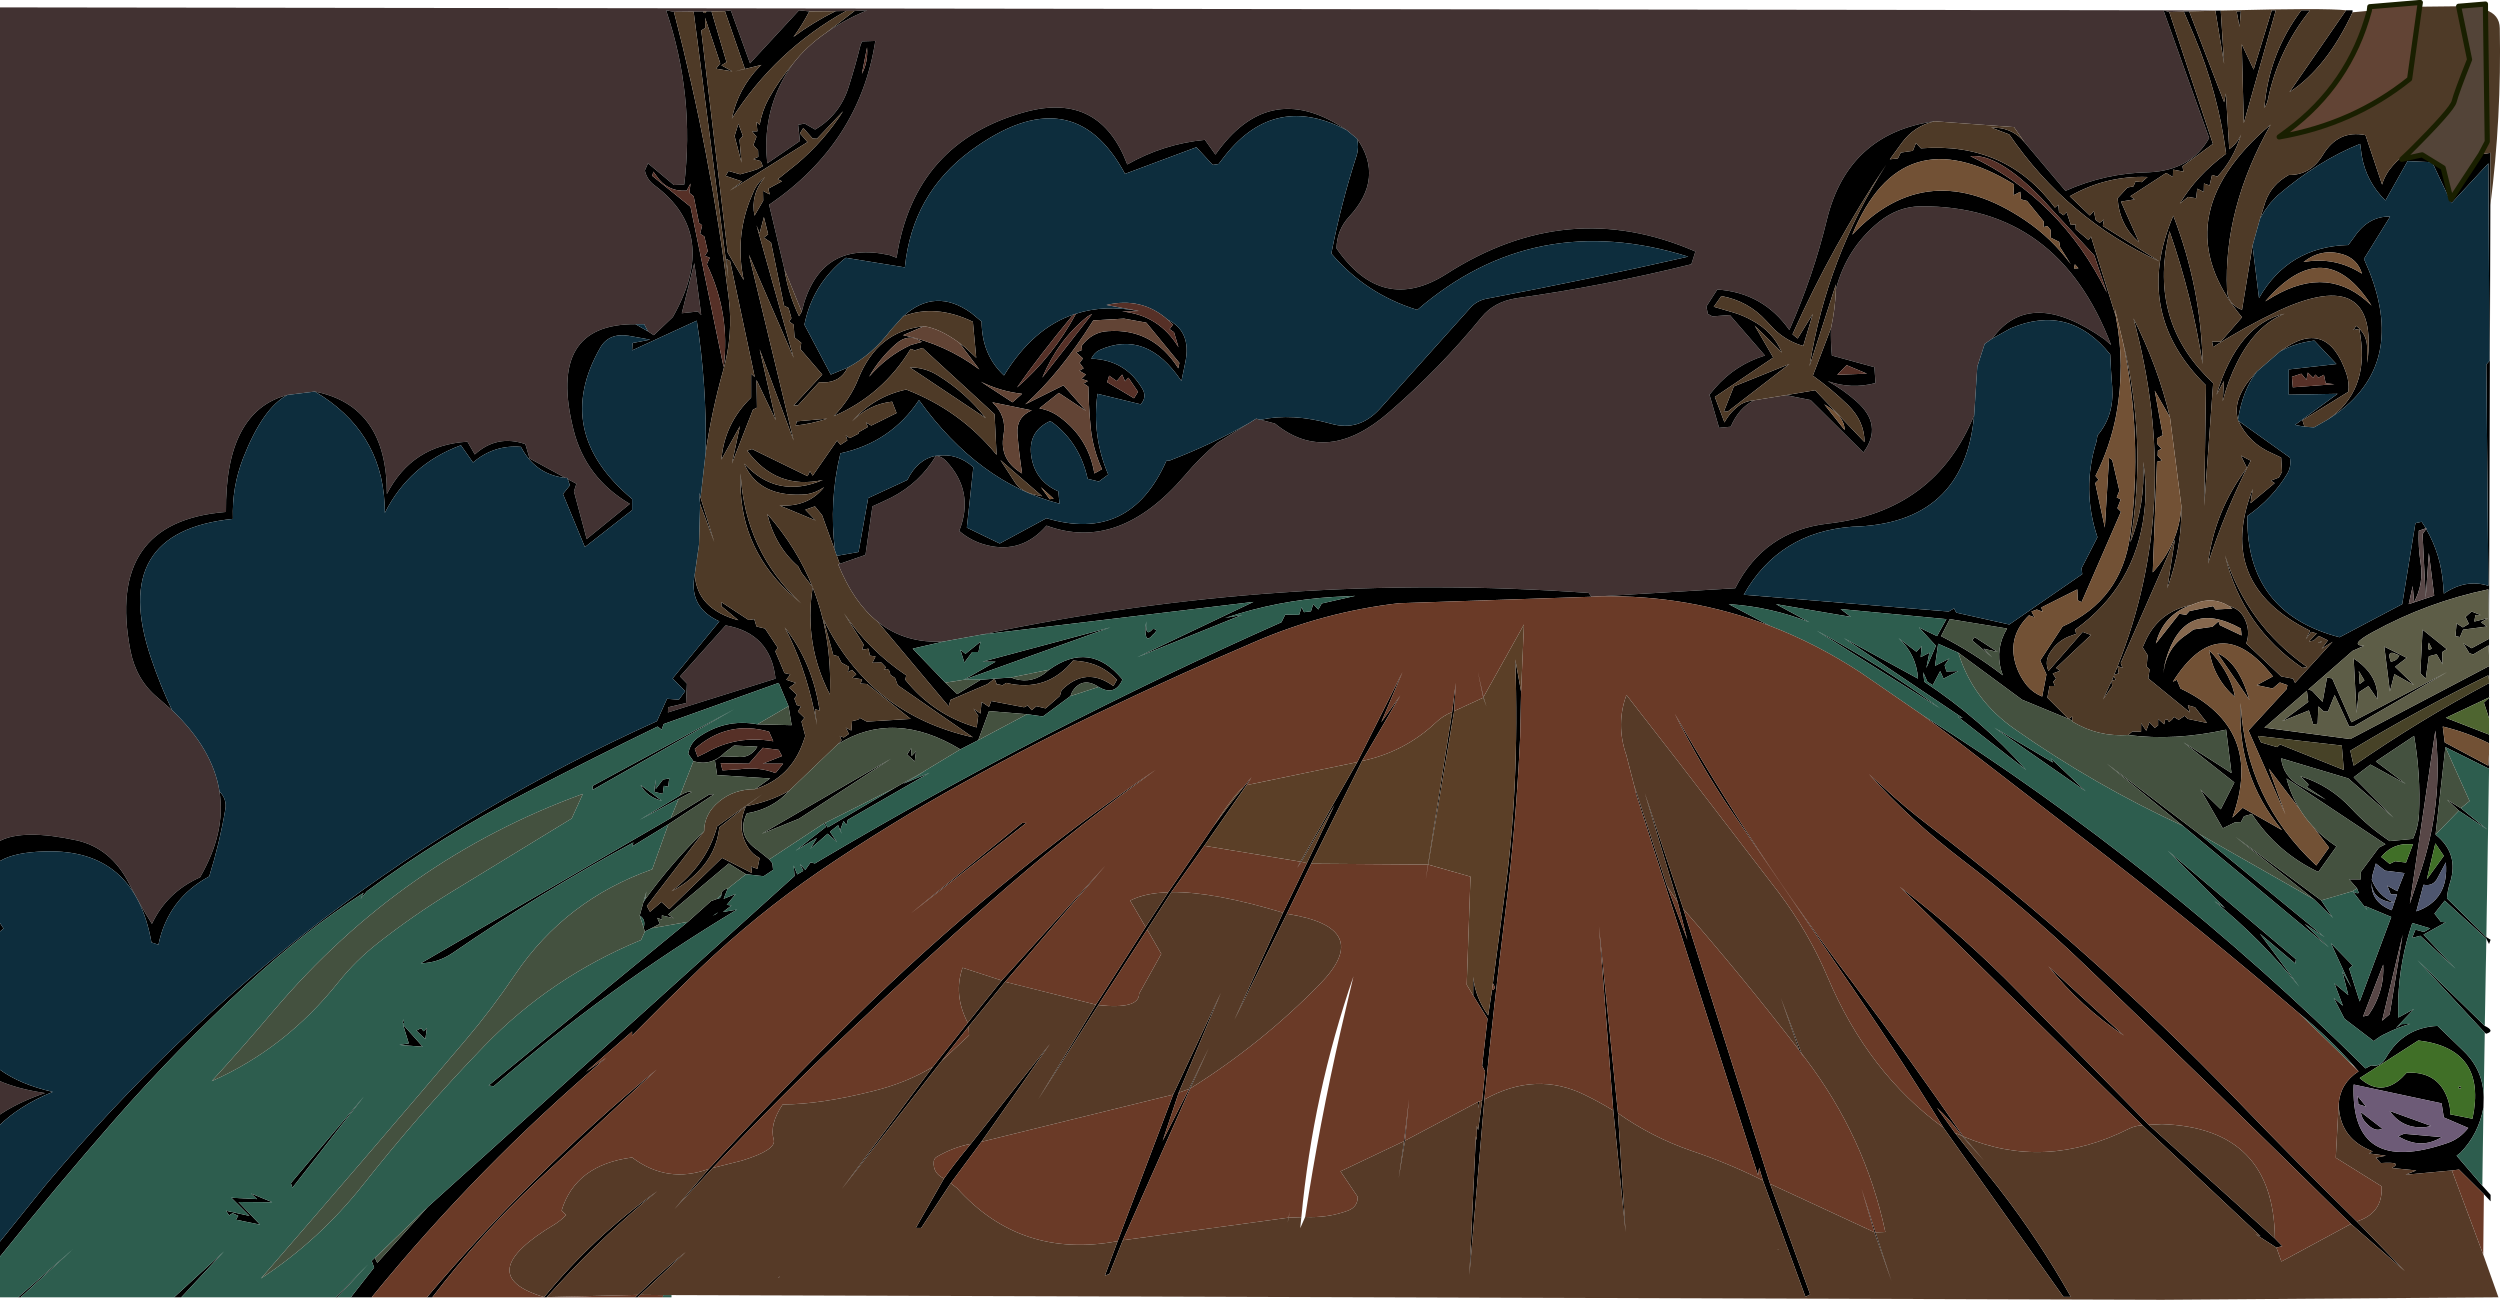 <?xml version="1.0" encoding="UTF-8" standalone="no"?>
<svg xmlns:xlink="http://www.w3.org/1999/xlink" height="290.45px" width="558.65px" xmlns="http://www.w3.org/2000/svg">
  <g transform="matrix(1.0, 0.0, 0.0, 1.0, 266.95, 160.95)">
    <path d="M14.75 -67.15 L17.95 -66.3 Q29.6 -56.8 43.4 -68.8 54.8 -78.65 64.1 -90.05 66.9 -93.5 71.85 -94.3 91.45 -97.05 111.0 -101.9 L111.9 -104.75 Q83.45 -117.15 56.3 -99.75 41.95 -90.6 31.7 -105.45 31.8 -109.6 34.55 -112.55 42.45 -121.15 36.3 -129.95 L34.0 -131.85 33.1 -132.45 Q16.4 -143.15 4.65 -126.4 L2.3 -129.7 Q-6.95 -128.8 -15.05 -124.2 -21.15 -140.35 -37.6 -136.0 -62.65 -129.25 -66.6 -103.35 L-68.2 -103.95 Q-83.95 -107.4 -87.8 -91.3 L-91.65 -100.75 -95.05 -115.05 -95.0 -115.25 Q-74.9 -129.0 -71.35 -151.8 L-74.3 -151.7 -74.65 -150.9 Q-75.8 -146.25 -77.3 -141.55 -79.25 -135.3 -84.8 -132.0 L-87.15 -133.35 -88.6 -133.05 -88.2 -129.45 -95.5 -124.45 -95.7 -127.0 Q-96.1 -137.9 -89.75 -146.7 -86.75 -150.6 -82.25 -153.7 -78.3 -156.5 -73.2 -158.65 L-76.0 -158.5 -77.9 -158.5 -80.2 -158.45 -86.1 -158.4 -88.4 -158.65 -99.35 -146.8 -103.65 -158.65 -104.95 -158.45 -107.95 -158.4 -109.1 -158.4 -109.8 -158.35 -111.95 -158.35 -116.35 -158.3 -118.1 -158.65 Q-111.65 -139.6 -114.05 -119.7 L-116.35 -119.6 -122.15 -124.45 -122.85 -122.85 Q-122.4 -120.8 -120.7 -119.55 -106.05 -108.7 -116.6 -90.1 L-120.85 -86.05 -122.15 -86.9 -123.0 -88.5 -124.95 -88.5 Q-144.75 -88.6 -138.8 -64.95 -136.1 -54.15 -126.2 -48.35 L-135.85 -40.5 -138.7 -51.15 -138.15 -52.85 -140.1 -53.9 -140.2 -54.15 -140.6 -54.15 -148.6 -58.5 -149.55 -61.7 Q-155.9 -63.9 -160.85 -59.4 L-162.5 -62.25 Q-174.9 -61.5 -180.5 -50.55 -180.45 -70.3 -196.6 -73.45 L-202.7 -72.7 Q-216.65 -69.05 -216.45 -46.55 -243.4 -44.4 -237.8 -15.55 -236.5 -9.0 -231.7 -5.05 L-228.5 -2.25 Q-219.4 6.4 -217.9 15.9 -216.45 25.1 -222.25 35.1 -229.65 38.4 -233.0 45.5 -235.8 41.05 -238.15 36.4 -242.15 28.6 -249.75 26.85 -261.7 24.25 -266.95 26.95 L-266.95 -159.3 216.5 -158.65 226.7 -130.1 Q222.7 -122.9 213.25 -122.45 203.55 -122.3 194.6 -118.3 L185.5 -129.1 183.1 -132.55 165.35 -133.85 Q146.0 -131.1 141.3 -111.9 138.25 -99.3 132.9 -87.2 127.05 -95.55 116.8 -96.25 L114.35 -92.45 114.7 -90.8 115.7 -90.25 119.6 -90.55 127.45 -81.5 Q120.8 -79.45 116.3 -74.25 L115.05 -72.75 117.2 -65.35 119.8 -65.6 Q121.6 -69.8 125.0 -71.5 L132.15 -72.65 137.65 -71.55 149.45 -59.85 Q153.95 -65.95 147.85 -71.3 144.85 -73.95 141.45 -75.8 146.7 -73.9 152.15 -75.35 L151.9 -78.9 142.4 -81.5 Q142.1 -84.7 142.2 -87.6 143.15 -91.85 143.3 -96.3 145.65 -105.4 152.85 -111.3 157.15 -114.8 162.25 -114.85 192.95 -115.05 204.8 -83.85 L203.3 -85.15 Q186.65 -96.9 178.25 -85.3 L176.55 -84.1 174.9 -79.05 174.2 -68.2 Q165.45 -46.6 141.5 -43.95 127.25 -42.3 120.8 -29.5 L90.6 -27.7 88.7 -27.6 88.05 -28.45 Q19.5 -33.35 -47.55 -19.15 L-56.05 -17.6 Q-64.7 -17.1 -70.8 -22.0 -76.2 -26.3 -79.65 -34.85 L-79.3 -34.95 -73.55 -36.95 -72.0 -47.8 Q-69.85 -48.75 -67.7 -49.8 -61.35 -53.1 -57.8 -59.1 L-57.6 -59.1 Q-56.45 -58.9 -55.55 -57.95 -49.1 -51.1 -52.6 -42.3 -49.85 -39.95 -46.35 -39.1 -38.55 -37.2 -33.1 -43.5 -16.95 -37.5 -2.25 -54.65 1.1 -58.65 5.15 -62.05 L12.25 -66.45 13.75 -67.4 14.75 -67.15 M229.9 -158.6 L229.3 -158.6 228.1 -158.55 222.25 -158.4 221.05 -158.35 217.8 -158.25 216.5 -158.65 229.9 -158.6 M-266.95 88.1 L-266.95 80.65 Q-262.75 82.45 -256.9 83.3 -262.85 85.35 -266.95 88.1 M-111.0 -91.35 L-114.6 -90.95 -111.8 -102.15 -110.25 -90.55 -111.0 -91.35 M-115.0 -9.8 L-104.8 -21.2 Q-94.75 -19.45 -93.65 -9.3 L-117.7 -1.75 -117.65 -2.9 -113.65 -3.85 -113.45 -8.2 -115.0 -9.8" fill="#423232" fill-rule="evenodd" stroke="none"/>
    <path d="M36.3 -129.95 Q42.45 -121.15 34.55 -112.55 31.8 -109.6 31.7 -105.45 41.95 -90.6 56.3 -99.75 83.45 -117.15 111.9 -104.75 L111.0 -101.9 Q91.45 -97.05 71.85 -94.3 66.9 -93.5 64.1 -90.05 54.8 -78.65 43.4 -68.8 29.6 -56.8 17.95 -66.3 L14.75 -67.15 Q21.8 -68.7 30.55 -66.25 36.7 -64.5 41.35 -69.55 L61.6 -92.15 Q63.1 -93.85 65.5 -94.25 87.9 -98.5 110.3 -103.6 76.0 -114.35 49.75 -91.7 38.25 -95.25 30.55 -104.3 32.7 -115.4 36.25 -126.35 36.75 -128.0 36.3 -129.95 M12.25 -66.45 L5.15 -62.05 Q1.1 -58.65 -2.25 -54.65 -16.95 -37.5 -33.1 -43.5 -38.55 -37.2 -46.35 -39.1 -49.85 -39.95 -52.6 -42.3 -49.1 -51.1 -55.55 -57.95 -56.45 -58.9 -57.6 -59.1 -53.0 -59.75 -49.45 -56.55 L-50.9 -43.05 -43.55 -39.5 -33.1 -45.15 Q-14.45 -39.55 -6.3 -58.0 -5.6 -57.95 -5.05 -58.25 3.8 -61.65 12.25 -66.45 M-57.8 -59.1 Q-61.35 -53.1 -67.7 -49.8 -69.85 -48.75 -72.0 -47.8 L-73.55 -36.95 -79.3 -34.95 -79.95 -36.75 -75.1 -37.6 -72.95 -49.65 -64.2 -53.7 Q-61.9 -58.35 -57.8 -59.1 M-70.8 -22.0 Q-64.7 -17.1 -56.05 -17.6 L-63.0 -16.0 -55.7 -8.4 -53.05 -5.85 -47.8 -9.05 -44.7 -9.3 -41.05 -9.55 Q-37.1 -7.95 -33.6 -10.4 L-32.5 -11.3 Q-23.35 -17.85 -16.15 -9.15 L-16.3 -8.7 Q-18.0 -5.4 -21.45 -7.45 -25.1 -9.85 -27.35 -6.4 L-27.75 -5.4 -33.9 -0.85 -37.45 -1.35 -45.95 -2.05 -48.35 4.45 -52.35 6.5 Q-67.2 -2.5 -79.75 5.35 L-78.9 4.45 -79.3 3.5 -78.4 3.85 -77.25 3.05 -77.95 1.65 -76.7 2.3 -76.55 0.2 -75.3 -0.1 Q-75.0 -0.2 -74.85 -0.55 L-73.25 0.3 -63.45 -0.3 -73.2 -8.1 -74.65 -8.2 -74.3 -9.15 -76.5 -9.5 -75.6 -10.25 -76.55 -11.25 -77.5 -10.75 -77.25 -11.95 -78.9 -12.85 -79.65 -14.3 -80.75 -14.6 -82.95 -22.6 Q-72.55 -1.3 -49.55 3.8 L-66.35 -7.85 -66.95 -9.45 -68.0 -10.15 Q-68.2 -11.95 -69.45 -11.25 L-69.15 -11.6 -69.0 -11.85 -70.0 -12.9 -72.0 -12.85 -71.3 -14.25 -72.55 -14.45 -72.9 -16.0 -74.3 -15.75 -73.95 -16.9 -78.35 -23.9 Q-72.75 -15.6 -64.45 -10.05 L-64.65 -9.05 Q-58.35 -1.2 -48.7 1.6 L-48.35 -1.0 -49.4 -2.6 -47.85 -1.5 -47.6 -4.1 -45.95 -3.0 -45.45 -4.3 -38.1 -2.9 -37.3 -3.3 -36.4 -2.25 -35.35 -3.15 -33.3 -2.65 -30.1 -5.45 -29.75 -6.7 Q-24.3 -12.15 -18.15 -7.65 L-17.35 -9.05 Q-20.75 -12.65 -25.65 -13.2 L-27.15 -13.35 Q-33.05 -6.15 -42.1 -8.35 L-42.95 -7.8 -43.9 -8.05 -44.2 -8.0 -44.7 -9.3 -46.35 -8.05 -54.55 -4.55 -54.95 -3.1 -70.8 -22.0 M-47.55 -19.15 Q19.5 -33.35 88.05 -28.45 L88.7 -27.6 45.6 -26.15 Q28.85 -24.2 13.4 -17.5 -3.15 -10.4 -19.4 -2.65 -35.7 5.05 -51.5 13.85 -68.25 23.1 -83.95 33.8 -98.05 43.5 -110.4 55.3 -118.15 62.8 -125.7 70.45 L-125.7 69.55 -136.0 78.55 -131.55 75.45 Q-160.15 99.8 -183.9 128.95 L-188.55 128.95 -183.35 122.3 -183.9 120.8 -178.3 115.45 -183.15 120.2 -182.65 121.25 -171.35 108.75 -89.4 34.8 -89.6 32.45 -88.8 34.45 -87.45 33.65 -88.2 32.1 -87.0 33.45 -85.8 31.75 -84.85 32.0 -83.6 31.25 Q-33.55 1.6 19.4 -21.9 L20.25 -23.6 23.35 -23.55 23.9 -25.25 24.45 -24.15 26.0 -24.35 26.5 -25.95 27.65 -24.75 28.4 -26.1 35.9 -27.8 30.95 -27.55 Q18.65 -26.8 6.8 -22.85 L10.6 -23.55 -12.8 -14.1 13.15 -26.45 -47.55 -19.15 M90.6 -27.7 L120.8 -29.5 Q127.25 -42.3 141.5 -43.95 165.45 -46.6 174.2 -68.2 172.0 -43.85 147.0 -43.25 130.6 -42.05 122.7 -28.05 L168.5 -24.3 169.7 -25.0 170.2 -24.05 182.05 -21.4 198.35 -32.65 198.2 -34.0 201.75 -40.9 Q198.15 -51.6 201.55 -62.35 L201.75 -63.65 Q205.5 -68.05 205.05 -74.4 204.75 -78.05 204.6 -81.75 195.45 -93.15 182.4 -87.6 L178.25 -85.3 Q186.65 -96.9 203.3 -85.15 L204.8 -83.85 Q192.95 -115.05 162.25 -114.85 157.15 -114.8 152.85 -111.3 145.65 -105.4 143.3 -96.3 L143.3 -97.4 137.4 -79.1 Q141.3 -103.45 154.55 -124.15 142.5 -106.15 133.6 -86.25 L134.75 -85.3 138.15 -90.8 136.0 -83.65 Q132.4 -84.65 129.6 -87.3 L127.75 -89.25 Q123.7 -93.7 117.7 -94.8 L116.0 -92.4 120.45 -91.1 Q122.65 -90.45 124.65 -89.3 129.25 -86.85 131.25 -82.15 L125.15 -88.2 129.3 -81.05 116.25 -72.25 118.4 -66.55 Q119.7 -69.0 122.05 -70.6 123.1 -71.2 124.3 -71.4 L125.0 -71.5 Q121.6 -69.8 119.8 -65.6 L117.2 -65.35 115.05 -72.75 116.3 -74.25 Q120.8 -79.45 127.45 -81.5 L119.6 -90.55 115.7 -90.25 114.7 -90.8 114.35 -92.45 116.8 -96.25 Q127.05 -95.55 132.9 -87.2 138.25 -99.3 141.3 -111.9 146.0 -131.1 165.35 -133.85 160.8 -132.8 158.05 -129.05 L155.35 -125.35 157.15 -125.55 157.8 -126.85 160.5 -127.25 161.2 -129.0 162.3 -127.8 Q181.3 -129.3 192.25 -114.55 L193.0 -115.2 193.15 -113.6 194.15 -112.85 194.85 -113.55 195.8 -110.7 196.85 -110.8 196.9 -109.7 199.75 -107.3 200.3 -108.1 205.85 -90.25 Q208.0 -79.25 205.95 -68.25 204.6 -61.15 201.3 -54.6 L202.0 -53.75 201.25 -53.0 203.4 -43.05 204.35 -58.7 205.05 -58.15 206.65 -51.3 206.05 -49.8 206.95 -49.35 206.2 -47.4 207.0 -46.6 198.2 -26.4 197.35 -26.8 197.25 -29.25 189.2 -25.2 189.5 -24.25 188.2 -24.75 187.0 -24.3 187.7 -23.0 186.45 -23.45 Q181.7 -18.85 183.4 -12.75 184.2 -9.95 186.05 -7.7 187.35 -6.15 189.4 -5.3 L190.35 -10.25 188.95 -13.35 193.95 -20.95 Q207.1 -26.85 209.05 -41.3 212.0 -63.25 207.35 -84.9 212.95 -62.85 209.1 -39.75 212.5 -48.3 211.95 -57.75 212.9 -52.2 212.2 -46.4 210.25 -29.95 196.75 -20.25 L197.0 -19.3 195.2 -18.65 Q192.8 -17.6 191.3 -15.35 189.85 -13.3 190.8 -11.0 L198.45 -19.75 200.3 -19.05 192.5 -11.7 193.4 -11.05 191.75 -10.45 192.5 -9.3 191.85 -8.6 192.25 -7.65 191.05 -7.65 190.55 -5.05 195.3 -0.3 196.1 -0.85 196.1 0.05 195.3 -0.3 184.9 -4.6 170.65 -15.1 166.15 -17.1 165.45 -12.15 168.65 -13.8 167.6 -12.3 168.0 -10.9 170.65 -11.0 167.35 -9.3 166.6 -11.0 164.95 -7.85 163.75 -8.6 162.8 -10.75 163.05 -8.6 Q175.75 -0.2 185.8 11.1 L170.55 -0.8 171.65 -0.5 145.1 -18.35 161.65 -9.3 Q161.3 -14.7 157.3 -18.35 L161.3 -15.3 162.45 -16.6 162.25 -14.1 164.2 -15.1 163.5 -11.65 165.65 -16.65 161.85 -20.75 165.9 -18.8 168.0 -22.6 144.35 -24.85 146.65 -23.1 129.9 -25.95 137.4 -21.9 Q128.7 -25.35 119.35 -25.95 L128.55 -21.1 Q110.45 -28.05 90.6 -27.7 M142.2 -87.6 Q142.1 -84.7 142.4 -81.5 L151.9 -78.9 152.15 -75.35 Q146.7 -73.9 141.45 -75.8 144.85 -73.95 147.85 -71.3 153.95 -65.95 149.45 -59.85 L137.65 -71.55 132.15 -72.65 138.65 -73.75 149.7 -62.15 Q149.7 -66.8 146.0 -70.45 142.35 -74.0 138.15 -77.0 L142.2 -87.6 M185.5 -129.1 L194.6 -118.3 Q203.55 -122.3 213.25 -122.45 222.7 -122.9 226.7 -130.1 L216.5 -158.65 217.8 -158.25 227.55 -128.8 220.75 -123.8 220.95 -122.6 218.65 -123.05 218.6 -121.4 217.1 -122.3 209.1 -117.1 210.05 -116.4 207.0 -115.9 211.05 -106.8 Q206.65 -110.6 206.25 -116.65 L208.45 -119.05 209.8 -119.3 210.25 -120.4 211.65 -120.25 212.95 -121.4 Q203.75 -121.75 195.55 -117.1 L200.05 -112.8 200.95 -113.75 201.35 -111.8 202.25 -111.15 203.2 -111.9 202.95 -110.45 215.65 -102.5 Q194.95 -112.05 182.05 -130.9 L178.0 -132.45 179.15 -132.4 Q183.05 -132.15 185.5 -129.1 M-266.95 26.95 Q-261.7 24.25 -249.75 26.85 -242.15 28.6 -238.15 36.4 -235.8 41.05 -233.0 45.5 -229.65 38.4 -222.25 35.1 -216.45 25.1 -217.9 15.9 -216.2 17.65 -216.6 19.9 -217.85 27.4 -220.2 34.9 -229.4 39.85 -231.55 50.15 L-233.1 49.65 Q-236.8 28.8 -256.7 29.3 -263.6 29.45 -266.95 31.45 L-266.95 26.95 M-228.5 -2.25 L-231.7 -5.05 Q-236.5 -9.0 -237.8 -15.55 -243.4 -44.4 -216.45 -46.55 -216.65 -69.05 -202.7 -72.7 -208.2 -69.85 -212.65 -58.5 -215.15 -52.05 -214.9 -45.0 -242.75 -42.1 -233.2 -13.9 -231.2 -7.95 -228.5 -2.25 M-196.6 -73.45 Q-180.45 -70.3 -180.5 -50.55 -174.9 -61.5 -162.5 -62.25 L-160.85 -59.4 Q-155.9 -63.9 -149.55 -61.7 L-148.6 -58.5 -140.6 -54.15 Q-146.75 -54.85 -149.95 -60.05 L-150.55 -61.1 Q-156.55 -61.6 -161.25 -57.6 L-163.95 -61.45 Q-175.45 -57.2 -180.95 -46.35 -180.95 -63.25 -194.9 -72.4 L-196.6 -73.45 M-140.1 -53.9 L-138.15 -52.85 -138.7 -51.15 -135.85 -40.5 -126.2 -48.35 Q-136.1 -54.15 -138.8 -64.95 -144.75 -88.6 -124.95 -88.5 L-122.15 -86.9 -120.85 -86.05 -116.6 -90.1 Q-106.05 -108.7 -120.7 -119.55 -122.4 -120.8 -122.85 -122.85 L-122.15 -124.45 -116.35 -119.6 -114.05 -119.7 Q-111.65 -139.6 -118.1 -158.65 L-116.35 -158.3 Q-108.15 -126.8 -104.1 -94.3 -103.1 -86.15 -105.3 -78.35 -107.9 -69.15 -109.25 -59.9 -109.0 -75.0 -111.25 -89.3 L-125.7 -82.65 -125.6 -84.3 -121.65 -85.05 -126.35 -85.9 Q-130.9 -86.65 -132.85 -83.2 -143.55 -64.4 -125.7 -49.45 L-125.7 -46.95 -136.25 -38.7 -141.15 -50.55 -139.6 -52.5 -140.1 -53.9 M-111.95 -158.35 L-109.8 -158.35 -109.9 -158.3 Q-109.25 -157.7 -109.1 -158.4 L-107.95 -158.4 -104.6 -147.05 -105.75 -146.35 -103.3 -145.0 -106.95 -145.6 -106.0 -146.8 -109.4 -157.0 -109.35 -154.7 -110.25 -154.15 -104.35 -104.55 -100.75 -98.35 Q-102.7 -107.4 -99.45 -116.0 L-98.45 -118.4 Q-97.8 -119.75 -96.75 -120.75 L-96.0 -121.4 Q-99.3 -117.5 -98.35 -112.75 L-96.4 -116.1 -96.45 -118.3 -94.95 -117.5 -95.25 -118.8 -92.2 -120.45 -93.15 -120.9 -88.9 -124.3 Q-82.8 -129.45 -78.55 -136.1 L-84.4 -129.95 -85.35 -130.0 -87.45 -132.35 -88.2 -131.15 -86.5 -129.2 -103.85 -118.35 -101.1 -120.4 -104.8 -121.65 -104.15 -122.75 -101.55 -122.0 -99.05 -122.7 -97.7 -123.15 -96.5 -123.8 -96.95 -124.95 -98.6 -125.4 -97.5 -125.9 -97.55 -127.35 -98.6 -128.55 -97.9 -130.4 -98.9 -131.6 -97.7 -131.6 -97.9 -133.7 -97.2 -133.05 Q-96.65 -136.2 -95.2 -138.85 -92.9 -143.0 -89.75 -146.7 -96.1 -137.9 -95.7 -127.0 L-95.5 -124.45 -88.2 -129.45 -88.6 -133.05 -87.15 -133.35 -84.8 -132.0 Q-79.25 -135.3 -77.3 -141.55 -75.8 -146.25 -74.65 -150.9 L-74.3 -151.7 -71.35 -151.8 Q-74.9 -129.0 -95.0 -115.25 L-95.1 -115.2 -95.05 -115.05 -91.65 -100.75 Q-90.8 -95.25 -88.4 -90.3 L-87.8 -91.3 Q-83.95 -107.4 -68.2 -103.95 L-66.6 -103.35 Q-62.65 -129.25 -37.6 -136.0 -21.15 -140.35 -15.05 -124.2 -6.95 -128.8 2.3 -129.7 L4.65 -126.4 Q16.4 -143.15 33.1 -132.45 L34.0 -131.85 Q18.05 -140.25 6.9 -126.3 L5.35 -124.3 4.05 -124.1 0.4 -128.05 -15.55 -122.1 Q-27.3 -143.95 -50.0 -127.3 -63.1 -117.65 -64.75 -101.2 L-77.95 -103.35 Q-85.35 -97.55 -87.2 -88.4 L-81.3 -77.25 -77.55 -78.8 Q-79.15 -75.5 -82.9 -75.5 L-83.9 -75.55 -88.65 -70.35 -89.6 -70.35 -83.2 -77.25 -88.1 -82.95 -87.9 -84.35 -89.4 -85.55 -89.6 -88.4 -90.6 -89.1 -90.1 -89.85 -90.75 -92.15 -91.75 -92.65 -94.65 -106.75 -96.25 -107.85 -95.3 -108.6 -96.25 -112.45 -97.2 -108.85 -97.9 -110.6 -89.6 -81.0 -99.6 -104.05 -89.6 -62.5 -97.2 -82.9 -93.6 -67.05 -97.9 -76.05 -97.8 -69.85 -98.7 -69.4 -103.4 -57.35 -101.6 -65.75 -105.75 -58.25 Q-105.05 -66.35 -99.1 -72.1 L-99.1 -77.45 -98.3 -76.7 -103.8 -102.6 -104.6 -103.1 -104.2 -98.65 -111.95 -158.35 M-104.95 -158.45 L-103.65 -158.65 -99.35 -146.8 -88.4 -158.65 -86.1 -158.4 Q-87.8 -155.15 -89.65 -152.7 -85.25 -156.0 -80.2 -158.45 L-77.9 -158.5 Q-93.7 -149.7 -103.4 -134.45 -102.05 -141.1 -97.2 -146.1 L-96.8 -146.45 -102.65 -145.0 -100.5 -145.6 -104.95 -158.45 M-76.0 -158.5 L-73.2 -158.65 Q-78.3 -156.5 -82.25 -153.7 L-76.0 -158.5 M208.6 3.3 L209.55 2.5 211.5 2.55 211.5 0.65 212.65 2.35 213.35 0.45 214.55 1.7 215.3 1.15 215.3 -0.3 216.65 0.9 216.75 0.5 216.8 0.3 216.8 0.0 217.05 -0.15 217.35 -0.2 217.45 -0.1 217.55 0.15 217.75 0.35 217.85 0.3 218.4 -0.15 218.85 -0.75 219.9 -0.1 221.25 -1.0 221.95 -0.3 226.25 0.6 223.55 -2.9 221.95 -3.35 222.4 -1.75 213.1 -9.35 213.4 -11.35 212.75 -12.0 212.95 -14.55 211.85 -16.3 212.7 -18.2 Q215.8 -24.4 222.7 -25.75 217.05 -23.8 215.15 -18.35 L214.8 -17.15 220.05 -23.8 221.55 -23.55 222.3 -24.4 227.6 -25.5 228.1 -24.75 231.9 -24.95 231.15 -25.5 Q233.65 -24.9 234.7 -22.55 235.95 -19.85 235.0 -17.15 L242.8 -9.8 245.45 -9.3 245.9 -8.35 254.3 -17.55 251.85 -16.0 253.25 -17.85 251.2 -18.85 250.05 -17.8 249.0 -17.6 250.75 -19.4 249.5 -19.75 248.3 -18.1 249.25 -20.0 Q228.1 -30.45 236.45 -51.7 L235.95 -48.5 241.35 -53.0 240.5 -53.55 242.3 -54.25 243.0 -55.55 242.8 -58.7 240.9 -59.6 Q235.6 -61.85 233.2 -66.95 L244.75 -58.7 Q245.1 -56.7 244.2 -55.15 240.85 -49.55 235.25 -45.65 234.9 -24.0 255.85 -18.55 L269.85 -25.95 272.8 -44.05 274.2 -44.35 275.15 -42.9 273.55 -42.35 Q273.4 -38.75 273.95 -35.25 274.7 -30.5 272.5 -26.4 L272.2 -30.0 271.3 -25.95 277.0 -27.85 275.8 -37.4 275.1 -27.35 274.4 -41.6 275.2 -42.75 Q278.5 -37.05 279.0 -30.3 L279.15 -28.3 Q284.05 -31.65 289.1 -30.05 L288.65 -79.5 289.35 -80.3 289.1 -124.45 280.85 -115.55 276.55 -124.7 271.05 -124.95 266.1 -116.15 Q261.8 -120.35 260.8 -126.2 L260.45 -128.8 Q251.15 -125.1 241.9 -117.2 L240.4 -115.6 239.15 -113.9 238.1 -112.15 239.25 -115.8 Q240.6 -119.7 244.5 -121.85 249.35 -121.8 252.1 -126.3 255.55 -132.0 261.65 -130.75 L265.35 -119.7 Q266.05 -122.05 267.75 -123.95 269.45 -125.9 271.55 -127.05 L269.75 -125.35 274.3 -126.35 279.0 -123.45 280.75 -116.4 287.35 -126.45 289.6 -126.8 289.55 -115.1 289.25 -20.6 289.1 -29.25 Q275.45 -26.4 263.25 -19.7 257.75 -16.7 261.35 -16.65 L258.75 -15.5 248.85 -6.85 249.65 -6.65 252.05 -4.1 253.05 -9.55 254.2 -9.35 258.5 0.45 279.85 -10.75 259.0 1.4 258.0 1.4 254.75 -5.65 253.25 -1.95 252.35 -1.95 251.1 -3.1 250.95 0.8 249.95 0.9 249.0 -2.2 243.05 0.2 248.85 -4.1 248.55 -6.6 239.05 1.65 258.25 4.2 289.25 -12.1 289.25 -9.0 289.1 -10.05 Q273.4 -2.35 258.25 6.8 L259.0 10.15 Q273.55 0.05 289.25 -8.3 L289.25 -5.1 279.6 -0.55 289.25 3.2 289.25 5.15 Q284.3 2.7 278.9 1.4 L279.35 4.95 289.1 10.15 289.25 7.5 289.25 10.85 279.5 6.0 277.3 25.55 Q282.6 29.8 280.55 36.25 279.95 38.1 279.85 39.8 L288.65 48.45 289.6 49.05 289.25 50.0 288.65 48.8 279.35 40.3 277.05 43.2 278.5 45.05 279.55 45.15 274.6 47.9 281.75 55.5 273.9 48.15 272.05 48.65 272.8 46.8 274.7 47.3 276.1 46.5 272.1 45.3 Q269.25 53.7 268.95 62.55 L268.95 66.45 272.5 64.5 268.45 68.75 269.7 67.9 271.6 67.85 Q268.85 68.65 266.3 69.95 264.8 70.6 263.5 71.7 L256.95 66.7 254.55 62.05 256.6 63.8 254.7 58.8 257.8 61.4 256.45 56.1 258.5 59.75 253.9 49.8 258.75 54.8 258.0 55.5 260.35 62.85 267.4 43.95 261.55 41.5 262.05 42.45 258.75 38.2 Q259.6 38.8 260.15 38.6 L259.75 37.55 258.0 35.55 260.6 35.55 260.6 33.9 264.65 28.45 266.1 27.7 244.0 13.0 Q244.95 16.65 246.9 19.8 L240.05 10.8 243.75 21.05 235.5 2.3 244.0 -6.95 244.2 -7.85 242.5 -8.45 240.9 -7.1 237.35 -7.85 240.95 -9.8 Q229.0 -25.1 218.6 -8.6 L219.5 -9.05 220.3 -7.1 Q239.15 1.85 231.9 21.75 L234.2 19.55 243.0 24.55 Q232.8 12.3 233.75 -3.85 234.85 17.75 250.65 32.45 L253.5 28.45 249.85 23.7 Q252.1 26.15 255.15 28.2 L251.1 33.9 Q241.9 29.55 236.25 20.95 L234.5 21.45 233.8 22.75 232.5 22.8 229.75 24.15 224.75 15.45 229.3 19.9 232.35 13.9 221.0 4.95 231.7 11.8 230.5 2.1 Q219.0 4.65 208.6 3.3 M233.15 -67.2 Q231.7 -72.05 237.35 -77.9 234.2 -73.75 233.15 -67.2 M242.55 -82.4 Q253.05 -90.3 257.4 -77.4 258.05 -75.4 257.8 -73.4 L247.55 -67.05 248.0 -65.6 245.9 -66.0 255.4 -72.95 244.5 -72.75 244.5 -78.4 255.15 -79.6 250.2 -84.85 Q245.8 -84.25 242.55 -82.4 M253.15 -67.15 Q262.45 -73.45 260.5 -85.95 L260.25 -87.45 258.95 -87.2 259.55 -88.15 Q261.9 -86.35 262.0 -83.45 L262.05 -79.85 Q264.85 -102.0 242.2 -91.5 234.45 -87.8 227.6 -83.4 L227.35 -84.6 229.3 -84.6 234.05 -90.05 Q215.8 -112.15 240.45 -133.1 229.9 -114.4 230.7 -96.1 230.85 -93.0 234.05 -91.7 L236.4 -106.05 237.85 -94.35 Q244.45 -105.85 257.8 -106.2 L259.1 -107.95 Q262.3 -112.7 267.15 -112.55 L261.3 -103.1 262.5 -100.3 Q271.1 -78.45 253.15 -67.15 M258.75 -158.2 Q253.0 -145.8 244.65 -140.35 L257.3 -158.65 258.75 -158.65 258.75 -158.2 M229.3 -158.6 L230.05 -146.7 228.1 -158.55 229.3 -158.6 M222.25 -158.4 L230.05 -138.1 230.45 -140.05 231.2 -127.6 Q233.05 -129.0 233.85 -130.9 232.1 -125.25 228.55 -121.5 L227.35 -121.85 226.8 -119.5 225.55 -119.95 225.5 -118.05 224.05 -118.8 223.8 -116.65 222.0 -116.95 220.15 -115.45 Q223.85 -121.7 230.5 -126.6 228.75 -140.05 223.4 -152.85 L221.05 -158.35 222.25 -158.4 M57.55 -1.85 L58.35 -8.35 58.0 -2.05 52.2 32.25 51.65 35.55 52.15 32.25 57.55 -1.85 M64.5 -5.05 L63.3 -10.8 64.55 -5.2 65.2 -3.1 64.5 -5.05 M72.95 -6.4 L72.75 3.6 Q71.85 23.4 69.45 42.8 66.85 63.85 64.75 84.75 L61.4 123.95 62.85 92.95 63.1 93.85 63.05 90.65 63.35 91.6 64.25 84.95 64.9 78.5 64.25 77.2 65.45 66.7 62.25 61.5 62.25 57.35 Q62.75 62.05 65.6 65.95 L66.45 60.3 Q67.4 60.15 66.8 59.0 L66.65 58.8 69.15 39.8 Q72.65 15.6 71.65 -13.6 L72.95 -6.4 M93.55 87.2 L90.35 46.05 94.6 87.8 96.3 114.35 93.55 87.2 M126.1 102.4 L125.95 101.95 126.1 102.4 126.4 103.45 126.1 102.4 M127.0 102.85 L126.15 100.0 125.9 101.7 98.7 16.65 98.2 14.5 105.55 37.0 110.1 49.05 107.95 40.65 100.6 16.3 109.2 42.15 128.6 103.6 137.55 128.3 136.5 128.85 127.0 102.85 M96.55 8.1 L96.45 7.75 96.35 7.3 96.55 8.1 M167.35 91.05 Q156.2 73.0 144.2 55.7 L120.1 20.5 Q113.0 10.05 107.3 -1.45 125.05 29.65 146.9 58.45 159.75 75.5 171.75 93.0 L176.4 98.4 171.45 92.85 Q168.7 89.15 165.9 86.6 L169.9 92.2 179.8 104.7 Q188.7 116.2 195.8 128.85 L194.15 128.85 167.35 91.05 M211.8 90.5 L157.55 37.2 Q171.75 48.1 184.1 60.75 L213.2 90.4 241.4 115.8 243.05 117.5 241.75 117.85 237.1 114.85 238.2 115.3 211.8 90.5 M258.4 112.55 Q228.65 83.15 198.5 54.25 185.65 41.95 171.5 31.15 160.15 22.5 150.7 12.05 L153.95 15.0 Q158.65 19.4 163.9 23.4 200.7 51.5 233.05 85.05 246.15 98.7 259.7 112.0 L270.45 123.1 258.4 112.55 M255.65 85.75 Q256.0 81.1 260.1 78.45 L260.05 78.4 259.05 77.25 Q253.75 71.15 246.65 65.35 226.0 47.65 204.45 30.9 L170.3 4.55 162.65 -1.15 Q216.1 32.6 261.65 77.8 L262.95 77.1 Q264.95 77.6 266.25 75.35 270.15 68.65 277.75 68.3 L283.6 73.95 Q288.0 78.25 288.05 84.25 L288.0 86.55 Q286.9 92.5 282.85 96.65 L282.0 97.3 287.75 104.0 289.6 106.05 289.6 107.5 288.1 105.9 282.55 100.4 280.95 100.6 270.6 101.55 273.0 100.6 267.55 100.05 Q270.15 98.6 265.05 98.95 L263.95 97.75 266.2 97.3 262.4 96.8 263.25 96.35 262.25 95.9 Q255.8 93.0 255.65 85.75 M143.6 -77.2 L150.25 -77.45 145.7 -79.35 143.6 -77.2 M145.25 -64.85 Q145.25 -67.95 140.7 -70.6 L145.25 -64.85 M118.25 -68.95 L120.5 -74.6 132.9 -79.6 119.15 -69.0 118.25 -68.95 M289.25 -18.2 L289.25 -14.3 289.15 -16.75 285.7 -14.7 284.85 -15.0 283.5 -17.2 285.35 -16.1 289.25 -18.2 M289.25 -5.0 L289.25 -0.45 288.1 -3.95 289.25 -5.0 M288.3 68.3 Q290.7 69.45 288.6 70.05 L288.3 69.8 273.25 53.6 288.3 68.3 M-124.5 128.95 L-125.05 128.95 -124.45 128.4 Q-118.95 123.0 -113.7 118.8 L-123.9 128.4 -124.5 128.95 M-144.85 128.95 L-145.4 128.95 -145.35 128.9 Q-134.3 115.45 -120.1 105.25 L-122.6 107.3 Q-134.45 117.35 -144.75 128.9 L-144.85 128.95 M-170.35 128.95 L-171.55 128.95 Q-148.1 101.15 -120.2 78.05 L-147.15 103.15 Q-159.9 115.25 -170.35 128.95 M-191.6 128.95 L-191.95 128.95 -184.75 121.65 -191.6 128.95 M-226.45 128.95 L-228.05 128.95 -216.9 118.7 -226.45 128.95 M-262.35 128.95 L-262.9 128.95 -250.6 118.15 -262.35 128.95 M-266.95 119.85 L-266.95 116.5 -256.8 103.9 Q-200.25 36.3 -120.15 0.2 L-117.9 -4.8 -115.25 -4.6 -113.85 -6.5 -116.65 -9.35 -106.2 -22.1 Q-112.9 -25.15 -111.8 -32.0 L-111.7 -32.65 Q-111.25 -24.85 -101.95 -22.35 L-105.75 -25.5 -105.75 -26.4 -99.65 -22.4 -98.4 -22.6 -97.9 -20.95 -96.0 -20.5 -93.15 -16.2 -93.7 -15.4 -91.65 -10.55 -90.35 -10.25 -91.25 -9.05 -89.15 -8.35 -90.6 -7.3 -88.85 -5.65 -89.45 -4.85 -88.9 -3.4 -87.95 -3.1 -88.65 -1.95 -87.2 -0.55 -87.85 0.3 -87.0 3.5 -87.45 4.8 Q-90.25 12.9 -98.25 15.4 L-94.85 13.0 -106.7 12.25 -107.2 8.95 -105.75 8.05 -102.4 8.15 Q-99.3 8.6 -97.7 5.9 L-102.9 5.65 -104.9 7.15 Q-108.05 10.35 -112.0 9.15 L-113.15 7.5 Q-112.8 5.25 -111.1 3.95 -105.0 -0.45 -97.7 0.9 L-90.05 1.1 -90.75 -3.15 -92.95 -8.35 -118.65 0.85 -119.1 2.1 -120.0 1.4 Q-134.0 8.2 -148.95 15.95 -168.35 25.9 -184.95 38.2 L-186.35 39.9 -185.7 38.55 Q-199.05 47.2 -211.8 59.0 -227.45 73.45 -241.4 89.35 -254.55 104.4 -266.95 119.85 M-266.95 90.4 L-266.95 88.1 Q-262.85 85.35 -256.9 83.3 -262.75 82.45 -266.95 80.65 L-266.95 78.1 Q-262.5 81.35 -255.15 83.05 -258.95 84.55 -262.25 86.7 -264.95 88.45 -266.95 90.4 M-266.95 47.2 L-266.95 45.3 -266.15 46.55 -266.95 47.2 M249.25 -158.65 Q242.1 -149.75 239.8 -138.55 239.6 -137.65 239.05 -136.85 240.0 -148.9 247.3 -158.65 L249.25 -158.65 M256.45 -104.15 Q251.75 -105.5 247.8 -102.4 254.85 -103.65 260.85 -99.8 259.85 -103.15 256.45 -104.15 M241.6 -158.65 L234.45 -133.45 234.0 -151.05 236.65 -145.4 240.7 -158.65 241.6 -158.65 M233.5 -154.95 L232.85 -158.4 233.8 -158.45 233.5 -154.95 M196.7 -101.9 L196.5 -100.95 197.5 -101.0 196.7 -101.9 M182.95 -117.3 L183.1 -119.75 Q157.95 -135.15 146.95 -108.5 163.85 -126.4 185.55 -111.75 191.45 -107.8 195.8 -101.9 L193.4 -105.7 193.2 -106.9 191.3 -107.85 191.3 -109.55 190.55 -110.45 189.7 -110.2 189.75 -111.45 186.0 -116.05 184.65 -116.4 184.5 -118.1 182.95 -117.3 M201.05 -103.85 L189.25 -116.65 Q179.5 -126.7 173.35 -126.05 193.5 -116.6 203.85 -95.55 L201.05 -103.85 M217.35 -106.95 Q213.7 -88.3 227.6 -75.35 L225.6 -47.9 226.0 -74.85 Q209.45 -91.1 218.7 -112.75 224.95 -96.55 225.25 -79.6 222.9 -94.75 217.85 -109.3 L217.35 -106.95 M217.95 -67.7 L214.55 -73.65 216.35 -63.7 215.05 -63.0 215.1 -61.75 216.05 -60.65 215.25 -60.25 215.2 -59.1 216.15 -58.05 215.05 -57.75 214.1 -33.05 Q220.0 -39.5 220.5 -47.85 220.65 -38.45 217.35 -29.5 L219.05 -40.4 206.95 -12.8 207.35 -11.7 206.25 -12.1 Q220.9 -48.85 209.8 -89.8 215.25 -79.1 217.95 -67.7 M239.25 -93.6 L241.05 -94.7 Q253.6 -102.0 263.0 -92.65 252.55 -109.05 239.25 -93.6 M233.8 -59.15 L236.0 -58.0 Q230.45 -47.3 226.45 -35.0 227.9 -46.75 235.15 -56.4 L233.8 -59.15 M230.0 -75.8 L228.35 -72.75 Q233.1 -88.45 243.55 -90.85 237.1 -88.25 232.95 -79.95 230.9 -75.9 229.75 -71.3 L230.0 -75.8 M176.3 -16.0 L178.25 -14.05 173.75 -17.85 174.3 -18.6 179.45 -15.25 176.3 -16.0 M168.75 -22.6 L166.8 -18.8 Q174.05 -15.1 180.6 -10.05 L180.2 -11.25 Q178.9 -16.1 181.55 -20.5 L168.75 -22.6 M220.85 23.6 L203.85 9.7 224.4 25.35 252.5 48.45 248.05 45.5 253.45 50.75 220.85 23.6 M250.2 40.05 L232.6 26.05 251.75 40.25 254.35 44.15 250.2 40.05 M204.95 -8.85 L205.4 -9.9 205.8 -9.05 204.95 -8.85 M206.5 -10.5 L205.45 -10.1 206.25 -12.05 206.5 -10.5 M205.05 -7.65 L203.0 -4.65 204.9 -8.75 205.05 -7.65 M217.0 -13.4 Q216.6 -12.0 216.5 -10.5 217.05 -16.15 221.75 -19.2 L223.25 -20.3 227.45 -20.9 228.8 -22.1 229.1 -21.25 233.95 -18.95 233.8 -20.5 Q221.1 -27.5 217.0 -13.4 M227.7 -14.6 Q231.7 -9.85 232.5 -5.15 227.7 -9.35 226.7 -15.65 L227.7 -14.6 M235.7 -4.55 L228.55 -15.0 Q232.9 -13.1 235.2 -6.15 L235.7 -4.55 M245.2 -76.75 L245.4 -74.4 254.7 -75.1 252.75 -75.3 252.35 -77.2 251.1 -76.55 250.45 -77.25 249.95 -76.55 248.75 -77.7 248.45 -76.05 247.3 -77.45 245.2 -76.75 M251.85 -17.65 L251.75 -17.45 Q250.2 -16.95 251.85 -17.65 M247.55 -11.7 Q234.1 -20.9 230.25 -36.85 235.2 -21.35 248.6 -11.9 L247.55 -11.7 M260.15 -11.0 L260.35 -8.1 261.4 -8.9 260.15 -11.0 M259.65 -1.6 L259.0 -13.8 Q260.9 -12.6 262.3 -10.9 264.5 -8.1 264.3 -4.7 L262.3 -7.65 260.15 -6.25 259.65 -1.6 M283.4 -20.75 L284.75 -21.55 284.0 -23.1 285.35 -24.3 287.4 -23.5 286.2 -23.5 285.95 -22.05 289.1 -22.85 287.45 -21.9 Q288.15 -21.4 288.8 -20.95 L283.45 -20.25 282.75 -18.6 281.75 -18.8 282.0 -21.65 283.4 -20.75 M275.8 -17.35 Q275.3 -15.1 276.45 -16.05 L275.8 -17.35 M275.8 -14.3 L275.1 -9.3 273.9 -10.5 274.4 -20.25 279.8 -15.9 278.8 -15.25 278.85 -12.5 277.55 -14.75 275.8 -14.3 M270.85 -13.95 L268.25 -11.95 272.5 -7.85 268.1 -10.3 267.1 -6.45 265.85 -16.45 270.85 -13.95 M267.8 -15.05 Q266.6 -15.25 267.15 -13.55 L267.3 -13.1 Q268.65 -13.25 269.2 -14.5 L267.8 -15.05 M139.05 -20.0 Q153.45 -12.25 166.6 -2.65 L139.05 -20.0 M272.5 3.5 L263.95 9.2 270.6 14.2 262.75 9.9 259.0 12.75 267.9 21.75 257.8 13.0 242.8 8.5 Q243.25 12.5 246.9 14.55 L250.85 16.7 252.8 17.75 248.5 14.9 248.85 14.55 248.9 14.5 248.85 14.25 248.55 13.95 247.1 12.5 Q253.7 14.55 258.45 19.7 262.25 23.8 267.05 27.0 L272.25 26.5 Q273.45 23.85 273.6 20.95 274.0 12.15 272.5 3.5 M282.5 20.2 L279.85 17.75 282.95 19.65 288.85 24.4 282.5 20.2 M256.8 11.1 L256.35 5.65 237.6 3.5 238.3 4.95 241.9 6.0 242.55 5.4 256.8 11.1 M263.2 34.6 L263.05 35.65 Q264.5 39.25 268.0 40.75 L266.7 40.55 Q263.1 39.65 263.0 36.3 262.85 40.65 267.5 42.45 L268.7 38.9 267.3 38.9 266.5 36.95 268.75 38.2 270.35 34.15 266.0 33.6 263.95 32.0 263.2 34.6 M277.8 35.15 Q276.8 37.2 274.6 36.75 L273.0 42.7 Q280.35 40.15 279.6 31.75 L277.8 35.15 M277.25 27.5 L275.35 35.55 279.15 30.3 277.25 27.5 M272.25 27.7 L270.3 27.7 Q267.15 28.05 265.15 30.55 L267.05 32.1 268.25 31.5 270.7 31.8 272.25 27.7 M263.25 64.4 Q265.9 59.7 265.6 54.6 L261.1 66.2 262.3 65.9 263.25 64.4 M265.35 67.15 L267.05 65.7 269.95 47.9 265.35 67.15 M271.55 41.0 L273.5 35.15 Q279.2 19.05 277.25 2.3 L271.55 41.0 M245.95 54.35 L238.05 47.7 246.85 59.55 Q238.35 48.95 227.9 40.45 L230.25 41.95 217.45 29.15 246.1 53.4 245.95 54.35 M260.05 85.8 L259.9 84.0 261.8 86.35 260.05 85.8 M260.6 87.55 L265.4 91.25 Q263.75 92.15 261.75 89.95 260.75 88.95 260.6 87.55 M282.95 81.85 L282.95 82.3 282.5 82.3 282.5 81.85 282.95 81.85 M269.8 79.85 L270.85 78.75 Q278.1 78.4 280.15 85.05 280.65 86.6 280.55 88.05 L285.55 89.05 Q288.9 73.4 273.45 71.55 L260.35 79.95 Q265.15 84.25 269.8 79.85 M270.25 92.4 L278.65 93.15 Q274.0 96.05 268.95 92.95 L270.25 92.4 M275.2 90.9 Q269.95 91.45 267.05 87.3 L276.3 90.65 275.2 90.9 M279.15 88.75 L278.65 85.6 259.0 81.4 Q258.2 102.0 280.0 94.45 282.75 93.5 284.6 91.1 L279.15 88.75 M199.1 15.85 L178.7 1.65 191.8 9.45 191.3 8.5 199.1 15.85 M207.65 70.45 Q198.05 64.05 190.8 55.0 L207.65 70.45 M135.1 73.75 L131.0 62.05 135.6 74.4 136.2 75.45 135.1 73.75 M152.15 114.45 L155.7 125.25 151.9 114.4 149.05 104.75 152.15 114.45 M10.95 14.9 L12.7 12.75 11.6 14.5 2.15 28.05 -5.2 38.4 -10.6 46.75 -21.55 63.65 -34.95 84.7 -22.05 63.55 -10.95 46.2 -5.9 38.45 4.1 23.85 Q7.65 18.95 10.95 14.9 M36.35 9.35 L46.45 -10.75 41.7 0.45 45.95 -5.5 37.4 9.1 26.05 32.05 20.6 43.25 8.9 66.9 19.75 43.0 25.1 31.9 31.25 18.95 23.8 31.65 22.95 32.95 23.65 31.6 36.35 9.35 M-1.0 82.3 L-16.05 116.2 -19.05 123.75 -20.05 124.1 -17.2 116.4 -4.8 83.65 5.85 60.95 -3.55 83.2 -7.15 94.0 -1.25 82.4 3.15 73.25 -1.0 82.3 M20.95 111.15 L21.3 109.85 21.0 111.15 20.8 112.25 20.95 111.15 M46.8 94.05 L47.9 84.7 47.0 93.95 45.6 102.35 46.8 94.05 M63.3 85.3 L63.35 85.2 63.6 85.2 63.4 86.7 63.3 85.3 M130.55 118.2 L130.45 118.3 Q129.9 118.5 130.55 118.2 M-73.2 -150.35 L-74.35 -144.45 Q-72.95 -147.1 -73.2 -150.35 M-101.95 -133.3 L-100.95 -130.6 -101.7 -129.7 -101.25 -124.6 -102.8 -130.55 -101.95 -133.3 M-112.65 -119.95 L-113.5 -118.35 Q-117.85 -118.05 -120.3 -121.7 L-120.95 -122.6 -121.2 -121.65 -112.65 -114.75 -105.25 -78.9 Q-103.7 -90.85 -109.0 -101.9 L-108.35 -103.35 -109.45 -103.8 -108.8 -104.8 -109.55 -108.1 -110.5 -108.7 -110.05 -110.6 -110.75 -111.15 -111.95 -117.1 -112.9 -117.85 -112.65 -119.95 M-110.4 -49.75 L-107.35 -39.85 -110.5 -48.3 -110.75 -50.85 -110.4 -49.75 M-109.6 24.8 L-122.4 41.5 -121.7 42.8 -119.15 40.6 -117.4 42.2 -105.6 30.75 -98.9 34.15 -99.1 32.7 -97.7 33.2 -97.2 30.8 Q-98.8 29.95 -99.7 28.55 -102.5 24.2 -100.25 19.2 L-106.2 23.95 Q-106.85 29.75 -111.05 33.95 -113.65 36.6 -116.9 38.2 -109.0 32.25 -106.7 23.7 L-96.65 16.55 -100.25 19.2 Q-94.85 18.15 -90.6 15.75 -94.3 19.85 -100.05 20.8 -102.5 25.75 -97.65 29.0 L-95.05 31.1 -94.35 31.95 -94.2 33.45 -96.3 34.85 -100.25 34.4 -104.1 32.0 -117.65 43.4 -116.4 44.25 -119.05 43.6 -119.05 44.55 -120.1 44.15 -119.5 45.5 -121.45 46.5 -122.85 47.2 -123.1 46.45 -123.1 46.3 Q-122.6 44.5 -124.0 43.65 L-123.2 40.75 -122.8 40.05 Q-116.55 31.45 -109.6 24.8 M-111.0 -91.35 L-110.25 -90.55 -111.8 -102.15 -114.6 -90.95 -111.0 -91.35 M-89.15 -65.85 L-88.9 -66.8 -82.1 -67.4 Q-85.5 -66.25 -89.15 -65.85 M-80.35 -37.85 L-83.25 -45.85 -84.85 -47.8 -87.0 -47.05 -84.7 -44.65 -92.75 -48.0 Q-86.35 -47.6 -82.8 -52.1 -84.55 -50.85 -86.65 -50.5 -97.35 -49.6 -100.65 -57.35 -93.3 -49.35 -83.05 -53.7 -93.45 -51.4 -100.0 -60.25 L-98.9 -60.6 -86.5 -54.55 -85.95 -55.65 -85.35 -54.65 -79.9 -62.5 -79.15 -61.55 -77.6 -62.55 -77.95 -63.65 -77.05 -63.05 -75.1 -64.05 -75.0 -64.5 -74.85 -64.5 -73.0 -65.55 -73.45 -66.55 -72.25 -65.85 -66.6 -68.65 -67.6 -71.2 Q-72.8 -70.6 -76.55 -66.8 -71.65 -72.35 -64.45 -73.9 -52.35 -69.25 -44.25 -59.3 L-44.7 -68.4 -60.8 -83.2 -62.55 -82.65 -63.45 -83.0 Q-69.7 -72.7 -80.65 -67.95 -76.95 -71.75 -75.15 -76.3 -70.9 -86.95 -60.5 -88.05 L-65.15 -86.05 Q-55.7 -84.1 -48.1 -78.4 L-52.6 -84.35 -51.3 -83.35 -48.8 -81.0 -49.55 -89.05 Q-58.0 -93.1 -65.15 -90.25 -57.95 -96.8 -49.9 -91.0 L-47.6 -89.1 Q-47.55 -81.65 -42.6 -77.05 -36.1 -87.7 -26.85 -90.75 L-27.5 -90.2 Q-34.75 -81.4 -39.7 -74.35 -31.75 -81.2 -26.5 -90.85 -20.2 -92.9 -12.6 -91.45 L-16.25 -91.35 Q-7.95 -90.55 -3.6 -83.35 L-4.6 -86.7 -5.6 -87.4 -4.85 -88.4 -6.05 -89.55 Q-0.7 -86.9 -2.05 -80.1 L-2.95 -75.8 Q-10.75 -87.45 -21.3 -82.7 -22.4 -82.15 -23.1 -80.8 -15.55 -80.55 -11.75 -74.2 -10.55 -72.25 -12.05 -70.6 L-21.7 -72.95 Q-23.0 -63.6 -19.3 -54.9 L-21.4 -53.35 -23.9 -53.95 Q-25.65 -61.9 -31.7 -66.5 -32.0 -66.75 -32.4 -66.8 -37.55 -64.35 -36.4 -58.45 -35.4 -53.35 -30.45 -51.15 L-30.2 -48.4 Q-48.25 -53.05 -61.6 -71.55 -67.85 -62.1 -79.15 -59.65 -81.75 -48.9 -80.35 -37.85 M-90.7 -28.55 Q-102.2 -39.4 -101.45 -55.15 -100.5 -37.7 -87.9 -26.1 L-90.7 -28.55 M-87.8 -32.9 L-88.6 -34.4 Q-93.75 -38.9 -95.5 -46.1 -88.9 -38.6 -85.35 -29.75 L-87.8 -32.9 M-115.0 -9.8 L-113.45 -8.2 -113.65 -3.85 -117.65 -2.9 -117.7 -1.75 -93.65 -9.3 Q-94.75 -19.45 -104.8 -21.2 L-115.0 -9.8 M-84.85 -2.45 L-84.4 1.05 -84.95 -1.85 Q-87.2 -12.5 -91.6 -20.75 -85.4 -12.95 -83.8 -2.2 L-84.85 -2.45 M-85.35 -29.7 Q-81.0 -18.75 -81.5 -5.75 -87.35 -17.05 -85.35 -29.7 M-10.8 -88.85 L-15.8 -89.75 -22.65 -89.35 Q-30.1 -77.5 -37.85 -70.6 L-29.3 -74.85 -24.3 -69.15 -30.35 -73.15 -34.7 -69.7 Q-32.15 -69.25 -30.15 -67.75 -23.75 -63.1 -22.4 -55.15 L-20.7 -56.1 Q-22.7 -60.55 -23.2 -65.15 -23.65 -69.8 -23.75 -74.55 L-24.8 -75.25 -23.85 -75.8 -25.25 -76.3 -24.3 -77.25 -25.75 -78.1 -24.8 -78.65 -25.7 -79.85 -24.95 -80.85 -26.45 -82.2 -25.15 -82.75 -25.25 -83.65 Q-22.9 -86.8 -19.35 -86.95 -9.35 -87.65 -3.65 -78.65 L-3.4 -79.85 -10.8 -88.85 M-17.4 -75.8 L-19.1 -77.0 -19.55 -75.55 -13.55 -71.95 -12.65 -73.4 -14.8 -76.55 -15.55 -75.75 -16.2 -77.25 -17.4 -75.8 M-22.9 -90.8 L-23.9 -90.25 Q-30.5 -85.0 -34.05 -76.55 L-22.9 -90.8 M-39.6 -64.1 Q-39.85 -67.75 -36.4 -69.25 L-45.2 -71.05 Q-41.9 -68.0 -42.7 -63.7 -43.7 -58.2 -38.55 -55.15 -39.25 -59.6 -39.6 -64.1 M-35.9 -50.45 L-34.05 -50.05 -43.4 -58.15 -40.4 -53.55 Q-39.05 -51.2 -35.9 -50.45 M-72.75 -76.75 Q-68.75 -81.4 -63.45 -83.85 L-60.95 -84.55 Q-63.95 -86.65 -66.85 -84.0 -70.4 -80.85 -72.75 -76.75 M-57.35 -77.05 Q-51.25 -73.3 -46.65 -67.5 L-63.65 -78.85 Q-60.2 -78.85 -57.35 -77.05 M-47.75 -75.65 L-40.7 -71.05 -38.55 -72.95 Q-43.45 -73.5 -47.75 -75.65 M-51.55 -9.05 L-44.45 -13.1 -47.35 -13.1 -18.85 -20.75 -51.5 -9.05 -51.6 -9.05 -51.55 -9.05 M-62.2 12.45 L-60.15 11.35 -65.15 14.2 -59.25 11.75 -77.5 22.25 -77.8 23.45 -78.45 22.5 -79.15 24.4 -78.9 25.35 -79.65 23.45 -81.5 24.9 -79.9 27.25 -82.0 25.35 -85.85 28.7 -84.4 26.3 -89.15 29.15 -82.35 23.8 -82.85 23.05 -82.6 22.95 -82.0 23.95 -66.9 15.05 Q-64.35 13.55 -62.2 12.45 M-104.35 37.65 L-105.25 39.9 -102.55 38.8 -104.55 41.25 -103.5 41.4 -105.4 42.85 -102.25 42.3 Q-131.15 59.65 -156.65 81.8 L-157.75 81.6 -113.25 45.05 -108.05 40.4 -106.8 39.95 Q-106.35 39.95 -106.05 39.65 -105.75 39.35 -105.75 38.95 -105.75 38.4 -105.35 38.05 -104.95 37.65 -104.35 37.65 M-117.6 23.25 L-125.7 28.2 -125.4 27.3 Q-146.25 38.55 -165.8 52.0 -169.15 54.25 -172.9 54.3 L-117.05 21.85 -108.4 16.55 -107.4 16.55 -117.6 23.25 M-115.3 17.55 L-124.0 22.25 -115.0 16.8 Q-113.05 15.65 -112.4 16.05 L-115.3 17.55 M-48.3 -15.25 L-49.7 -15.25 -51.45 -12.9 -52.35 -15.75 -51.2 -14.85 -47.85 -17.55 -48.3 -15.25 M-32.4 -49.4 L-31.5 -49.5 -34.35 -52.1 -32.4 -49.4 M-11.0 -20.85 L-10.8 -22.1 Q-11.1 -18.35 -9.35 -20.4 -7.85 -20.35 -9.35 -19.1 -11.15 -16.85 -11.0 -20.85 M-108.55 100.25 Q-92.8 83.1 -76.15 66.65 -44.9 35.85 -8.75 11.1 L-12.2 13.65 Q-29.6 26.3 -45.6 40.5 -61.6 54.65 -77.15 69.45 -92.9 84.35 -107.7 100.05 L-116.2 109.2 -108.55 100.25 M-58.5 77.45 L-50.7 67.6 -43.1 58.15 -19.95 32.5 -42.35 58.45 -50.5 68.4 -56.6 76.2 -78.85 104.75 -58.5 77.45 M-37.6 22.95 L-63.35 43.1 -38.55 22.95 -37.6 22.95 M-64.25 7.65 L-63.35 6.25 -63.25 8.0 -62.25 6.95 -62.55 9.2 -64.25 7.65 M-50.0 94.65 L-32.35 72.35 -47.65 94.2 -54.5 103.45 -61.1 113.45 -62.3 113.45 -56.0 102.4 Q-53.8 99.25 -50.0 94.65 M-94.15 4.7 L-95.1 2.55 Q-104.35 -0.1 -111.7 6.4 L-111.05 8.15 -109.2 7.25 Q-102.25 3.25 -94.15 4.7 M-93.65 11.8 L-91.95 9.7 -96.5 9.7 -92.2 8.0 -92.95 6.6 -96.5 6.15 -99.6 9.7 -105.9 9.6 -105.5 11.2 -101.7 10.95 Q-97.45 10.35 -93.65 11.8 M-118.6 14.65 L-118.85 16.45 -120.75 16.0 -120.45 13.25 -120.4 15.35 -118.8 13.25 -117.4 13.0 -117.65 14.85 -118.6 14.65 M-107.0 43.35 Q-105.75 42.4 -107.7 43.7 L-107.0 43.35 M-96.7 25.35 L-67.85 8.6 -88.4 22.0 -96.7 25.35 M-134.5 14.65 L-102.9 -2.45 -134.5 15.55 -134.5 14.65 M-119.05 18.0 Q-122.45 17.1 -123.8 14.45 L-119.05 18.0 M-93.05 124.6 Q-92.25 123.75 -92.95 124.6 L-93.05 124.6 M-172.3 69.5 L-171.55 68.75 -171.9 71.25 -173.9 69.35 -172.85 68.8 -172.3 69.5 M-176.9 68.0 L-172.5 72.95 -177.7 72.55 -175.6 72.2 -176.9 68.0 Q-177.0 66.05 -176.65 67.55 L-176.9 68.0 M-201.95 103.45 L-185.65 84.1 -201.6 104.45 -201.95 103.45 M-206.1 107.7 L-213.65 107.65 -208.85 112.7 -214.25 111.6 -213.7 110.75 -215.0 110.15 -215.75 110.65 -216.45 109.6 -211.2 110.75 -215.25 106.7 -209.5 107.0 -210.85 105.75 -206.1 107.7" fill="#000000" fill-rule="evenodd" stroke="none"/>
    <path d="M-79.3 -34.95 L-79.65 -34.85 Q-76.2 -26.3 -70.8 -22.0 L-54.95 -3.1 -54.55 -4.55 -46.35 -8.05 -44.7 -9.3 -44.2 -8.0 -43.9 -8.05 -42.95 -7.8 -42.1 -8.35 Q-33.05 -6.15 -27.15 -13.35 L-25.65 -13.2 Q-20.75 -12.65 -17.35 -9.05 L-18.15 -7.65 Q-24.3 -12.15 -29.75 -6.7 L-30.1 -5.45 -33.3 -2.65 -35.35 -3.15 -36.4 -2.25 -37.3 -3.3 -38.1 -2.9 -45.45 -4.3 -45.95 -3.0 -47.6 -4.1 -47.85 -1.5 -49.4 -2.6 -48.35 -1.0 -48.7 1.6 Q-58.35 -1.2 -64.65 -9.05 L-64.45 -10.05 Q-72.75 -15.6 -78.35 -23.9 L-73.95 -16.9 -74.3 -15.75 -72.9 -16.0 -72.55 -14.45 -71.3 -14.25 -72.0 -12.85 -70.0 -12.9 -69.0 -11.85 -69.15 -11.6 -69.45 -11.25 Q-68.2 -11.95 -68.0 -10.15 L-66.95 -9.45 -66.35 -7.85 -49.55 3.8 Q-72.55 -1.3 -82.95 -22.6 L-80.75 -14.6 -79.65 -14.3 -78.9 -12.85 -77.25 -11.95 -77.5 -10.75 -76.55 -11.25 -75.6 -10.25 -76.5 -9.5 -74.3 -9.15 -74.65 -8.2 -73.2 -8.1 -63.45 -0.3 -73.25 0.3 -74.85 -0.55 Q-75.0 -0.2 -75.3 -0.1 L-76.55 0.2 -76.7 2.3 -77.95 1.65 -77.25 3.05 -78.4 3.85 -79.3 3.5 -78.9 4.45 -79.75 5.35 -90.6 15.75 Q-94.85 18.15 -100.25 19.2 L-96.65 16.55 -106.7 23.7 Q-109.0 32.25 -116.9 38.2 -113.65 36.6 -111.05 33.95 -106.85 29.75 -106.2 23.95 L-100.25 19.2 Q-102.5 24.2 -99.7 28.55 -98.8 29.95 -97.2 30.8 L-97.7 33.2 -99.1 32.7 -98.9 34.15 -105.6 30.75 -117.4 42.2 -119.15 40.6 -121.7 42.8 -122.4 41.5 -109.6 24.8 Q-109.6 20.9 -106.25 18.15 -102.95 15.4 -98.25 15.4 -90.25 12.9 -87.45 4.8 L-87.0 3.5 -87.85 0.3 -87.2 -0.55 -88.65 -1.95 -87.95 -3.1 -88.9 -3.4 -89.45 -4.85 -88.85 -5.65 -90.6 -7.3 -89.15 -8.35 -91.25 -9.05 -90.35 -10.25 -91.65 -10.55 -93.7 -15.4 -93.15 -16.2 -96.0 -20.5 -97.9 -20.95 -98.4 -22.6 -99.65 -22.4 -105.75 -26.4 -105.75 -25.5 -101.95 -22.35 Q-111.25 -24.85 -111.7 -32.65 L-110.75 -39.25 -110.5 -48.3 -107.35 -39.85 -110.4 -49.75 -109.25 -59.9 Q-107.9 -69.15 -105.3 -78.35 -103.1 -86.15 -104.1 -94.3 -108.15 -126.8 -116.35 -158.3 L-111.95 -158.35 -104.2 -98.65 -104.6 -103.1 -103.8 -102.6 -98.3 -76.7 -99.1 -77.45 -99.1 -72.1 Q-105.05 -66.35 -105.75 -58.25 L-101.6 -65.75 -103.4 -57.35 -98.7 -69.4 -97.8 -69.85 -97.9 -76.05 -93.6 -67.05 -97.2 -82.9 -89.6 -62.5 -99.6 -104.05 -89.6 -81.0 -97.9 -110.6 -97.2 -108.85 -96.25 -112.45 -95.3 -108.6 -96.25 -107.85 -94.65 -106.75 -91.75 -92.65 -90.75 -92.15 -90.1 -89.85 -90.6 -89.1 -89.6 -88.4 -89.4 -85.55 -87.9 -84.35 -88.1 -82.95 -83.2 -77.25 -89.6 -70.35 -88.65 -70.35 -83.9 -75.55 -82.9 -75.5 Q-79.15 -75.5 -77.55 -78.8 -72.1 -81.65 -67.85 -87.25 L-65.15 -90.25 Q-58.0 -93.1 -49.55 -89.05 L-48.8 -81.0 -51.3 -83.35 -52.6 -84.35 Q-56.95 -87.55 -60.5 -88.05 -70.9 -86.95 -75.15 -76.3 -76.95 -71.75 -80.65 -67.95 -69.7 -72.7 -63.45 -83.0 L-62.55 -82.65 -60.8 -83.2 -44.7 -68.4 -44.25 -59.3 Q-52.35 -69.25 -64.45 -73.9 -71.65 -72.35 -76.55 -66.8 -72.8 -70.6 -67.6 -71.2 L-66.6 -68.65 -72.25 -65.85 -73.45 -66.55 -73.0 -65.55 -74.85 -64.5 -75.0 -64.5 -75.1 -64.05 -77.05 -63.05 -77.95 -63.65 -77.6 -62.55 -79.15 -61.55 -79.9 -62.5 -85.35 -54.65 -85.95 -55.65 -86.5 -54.55 -98.9 -60.6 -100.0 -60.25 Q-93.45 -51.4 -83.05 -53.7 -93.3 -49.35 -100.65 -57.35 -97.35 -49.6 -86.65 -50.5 -84.55 -50.85 -82.8 -52.1 -86.35 -47.6 -92.75 -48.0 L-84.7 -44.65 -87.0 -47.05 -84.85 -47.8 -83.25 -45.85 -80.35 -37.85 -79.95 -36.75 -79.3 -34.95 M143.3 -96.3 Q143.15 -91.85 142.2 -87.6 L138.15 -77.0 Q142.35 -74.0 146.0 -70.45 149.7 -66.8 149.7 -62.15 L138.65 -73.75 132.15 -72.65 125.0 -71.5 124.3 -71.4 Q123.1 -71.2 122.05 -70.6 119.7 -69.0 118.4 -66.55 L116.25 -72.25 129.3 -81.05 125.15 -88.2 131.25 -82.15 Q129.25 -86.85 124.65 -89.3 122.65 -90.45 120.45 -91.1 L116.0 -92.4 117.7 -94.8 Q123.7 -93.7 127.75 -89.25 L129.6 -87.3 Q132.4 -84.65 136.0 -83.65 L138.15 -90.8 134.75 -85.3 133.6 -86.25 Q142.5 -106.15 154.55 -124.15 141.3 -103.45 137.4 -79.1 L143.3 -97.4 143.3 -96.3 M165.35 -133.85 L183.1 -132.55 185.5 -129.1 Q183.05 -132.15 179.15 -132.4 L178.0 -132.45 182.05 -130.9 Q194.95 -112.05 215.65 -102.5 L202.95 -110.45 203.2 -111.9 202.25 -111.15 201.35 -111.8 200.95 -113.75 200.05 -112.8 195.55 -117.1 Q203.75 -121.75 212.95 -121.4 L211.65 -120.25 210.25 -120.4 209.8 -119.3 208.45 -119.05 206.25 -116.65 Q206.65 -110.6 211.05 -106.8 L207.0 -115.9 210.05 -116.4 209.1 -117.1 217.1 -122.3 218.6 -121.4 218.65 -123.05 220.95 -122.6 220.75 -123.8 227.55 -128.8 217.8 -158.25 221.05 -158.35 223.4 -152.85 Q228.75 -140.05 230.5 -126.6 223.85 -121.7 220.15 -115.45 L222.0 -116.95 223.8 -116.65 224.05 -118.8 225.5 -118.05 225.55 -119.95 226.8 -119.5 227.35 -121.85 228.55 -121.5 Q232.1 -125.25 233.85 -130.9 233.05 -129.0 231.2 -127.6 L230.45 -140.05 230.05 -138.1 222.25 -158.4 228.1 -158.55 230.05 -146.7 229.3 -158.6 229.9 -158.6 Q252.65 -159.2 257.3 -158.65 L244.65 -140.35 Q253.0 -145.8 258.75 -158.2 L262.5 -158.55 Q258.05 -142.0 244.25 -131.75 L242.35 -130.35 Q258.9 -133.2 271.5 -143.3 L273.75 -159.45 282.45 -159.55 284.9 -147.65 Q281.95 -140.25 281.45 -138.25 281.0 -136.45 271.55 -127.05 269.45 -125.9 267.75 -123.95 266.05 -122.05 265.35 -119.7 L261.65 -130.75 Q255.55 -132.0 252.1 -126.3 249.35 -121.8 244.5 -121.85 240.6 -119.7 239.25 -115.8 L238.1 -112.15 236.4 -106.05 234.05 -91.7 Q230.85 -93.0 230.7 -96.1 229.9 -114.4 240.45 -133.1 215.8 -112.15 234.05 -90.05 L229.3 -84.6 227.35 -84.6 227.6 -83.4 Q234.45 -87.8 242.2 -91.5 264.85 -102.0 262.05 -79.85 L262.0 -83.45 Q261.9 -86.35 259.55 -88.15 L258.95 -87.2 260.25 -87.45 260.5 -85.95 Q262.45 -73.45 253.15 -67.15 L250.15 -65.45 248.0 -65.6 247.55 -67.05 257.8 -73.4 Q258.05 -75.4 257.4 -77.4 253.05 -90.3 242.55 -82.4 L237.35 -77.9 Q231.7 -72.05 233.15 -67.2 L233.2 -66.95 Q235.6 -61.85 240.9 -59.6 L242.8 -58.7 243.0 -55.55 242.3 -54.25 240.5 -53.55 241.35 -53.0 235.95 -48.5 236.45 -51.7 Q228.1 -30.45 249.25 -20.0 L248.3 -18.1 249.5 -19.75 250.75 -19.4 249.0 -17.6 250.05 -17.8 251.2 -18.85 253.25 -17.85 251.85 -16.0 254.3 -17.55 245.9 -8.35 245.45 -9.3 242.8 -9.8 235.0 -17.15 Q235.95 -19.85 234.7 -22.55 233.65 -24.9 231.15 -25.5 227.5 -27.75 223.5 -26.05 L222.7 -25.75 Q215.8 -24.4 212.7 -18.2 L211.85 -16.3 212.95 -14.55 212.75 -12.0 213.4 -11.35 213.1 -9.35 222.4 -1.75 221.95 -3.35 223.55 -2.9 226.25 0.6 221.95 -0.3 221.25 -1.0 219.9 -0.1 218.85 -0.75 218.4 -0.15 217.85 0.3 217.75 0.35 217.55 0.15 217.45 -0.1 217.35 -0.2 217.05 -0.15 216.8 0.0 216.8 0.3 216.75 0.5 216.65 0.9 215.3 -0.3 215.3 1.15 214.55 1.7 213.35 0.45 212.65 2.35 211.5 0.65 211.5 2.55 209.55 2.5 208.6 3.3 Q201.85 3.75 196.15 0.3 196.05 0.25 196.1 0.05 L196.1 -0.85 195.3 -0.3 190.55 -5.05 191.05 -7.65 192.25 -7.65 191.85 -8.6 192.5 -9.3 191.75 -10.45 193.4 -11.05 192.5 -11.7 200.3 -19.05 198.45 -19.75 190.8 -11.0 Q189.85 -13.3 191.3 -15.35 192.8 -17.6 195.2 -18.65 L197.0 -19.3 196.75 -20.25 Q210.25 -29.95 212.2 -46.4 212.9 -52.2 211.95 -57.75 212.5 -48.3 209.1 -39.75 212.95 -62.85 207.35 -84.9 L205.65 -91.9 205.85 -90.25 200.3 -108.1 199.75 -107.3 196.9 -109.7 196.85 -110.8 195.8 -110.7 194.85 -113.55 194.15 -112.85 193.15 -113.6 193.0 -115.2 192.25 -114.55 Q181.3 -129.3 162.3 -127.8 L161.2 -129.0 160.5 -127.25 157.8 -126.85 157.15 -125.55 155.35 -125.35 158.05 -129.05 Q160.8 -132.8 165.35 -133.85 M-109.8 -158.35 L-109.1 -158.4 Q-109.25 -157.7 -109.9 -158.3 L-109.8 -158.35 M-107.95 -158.4 L-104.95 -158.45 -100.5 -145.6 -102.65 -145.0 -96.8 -146.45 -97.2 -146.1 Q-102.05 -141.1 -103.4 -134.45 -93.7 -149.7 -77.9 -158.5 L-76.0 -158.5 -82.25 -153.7 Q-86.75 -150.6 -89.75 -146.7 -92.9 -143.0 -95.2 -138.85 -96.65 -136.2 -97.2 -133.05 L-97.9 -133.7 -97.7 -131.6 -98.9 -131.6 -97.9 -130.4 -98.6 -128.55 -97.55 -127.35 -97.5 -125.9 -98.6 -125.4 -96.95 -124.95 -96.5 -123.8 -97.7 -123.15 -99.05 -122.7 -101.55 -122.0 -104.15 -122.75 -104.8 -121.65 -101.1 -120.4 -103.85 -118.35 -86.5 -129.2 -88.2 -131.15 -87.45 -132.35 -85.35 -130.0 -84.4 -129.95 -78.55 -136.1 Q-82.8 -129.45 -88.9 -124.3 L-93.15 -120.9 -92.2 -120.45 -95.25 -118.8 -94.95 -117.5 -96.45 -118.3 -96.4 -116.1 -98.35 -112.75 Q-99.3 -117.5 -96.0 -121.4 L-96.75 -120.75 Q-97.8 -119.75 -98.45 -118.4 L-99.45 -116.0 Q-102.7 -107.4 -100.75 -98.35 L-104.35 -104.55 -110.25 -154.15 -109.35 -154.7 -109.4 -157.0 -106.0 -146.8 -106.95 -145.6 -103.3 -145.0 -105.75 -146.35 -104.6 -147.05 -107.95 -158.4 M-86.1 -158.4 L-80.2 -158.45 Q-85.25 -156.0 -89.65 -152.7 -87.8 -155.15 -86.1 -158.4 M-95.0 -115.25 L-95.05 -115.05 -95.1 -115.2 -95.0 -115.25 M-91.65 -100.75 L-87.8 -91.3 -88.4 -90.3 Q-90.8 -95.25 -91.65 -100.75 M118.25 -68.95 L119.15 -69.0 132.9 -79.6 120.5 -74.6 118.25 -68.95 M288.45 -158.75 Q291.6 -157.7 291.65 -154.65 292.05 -134.85 289.55 -115.1 L289.6 -126.8 287.35 -126.45 288.85 -129.3 288.45 -158.75 M249.25 -158.65 L247.3 -158.65 Q240.0 -148.9 239.05 -136.85 239.6 -137.65 239.8 -138.55 242.1 -149.75 249.25 -158.65 M233.5 -154.95 L233.8 -158.45 232.85 -158.4 233.5 -154.95 M241.6 -158.65 L240.7 -158.65 236.65 -145.4 234.0 -151.05 234.45 -133.45 241.6 -158.65 M217.35 -106.95 L217.85 -109.3 Q222.9 -94.75 225.25 -79.6 224.95 -96.55 218.7 -112.75 209.45 -91.1 226.0 -74.85 L225.6 -47.9 227.6 -75.35 Q213.7 -88.3 217.35 -106.95 M217.95 -67.7 Q215.25 -79.1 209.8 -89.8 220.9 -48.85 206.25 -12.1 L207.35 -11.7 206.95 -12.8 219.05 -40.4 217.35 -29.5 Q220.65 -38.45 220.5 -47.85 L217.95 -67.7 M233.8 -59.15 L235.15 -56.4 Q227.9 -46.75 226.45 -35.0 230.45 -47.3 236.0 -58.0 L233.8 -59.15 M230.0 -75.8 L229.75 -71.3 Q230.9 -75.9 232.95 -79.95 237.1 -88.25 243.55 -90.85 233.1 -88.45 228.35 -72.75 L230.0 -75.8 M205.05 -7.65 L204.9 -8.75 203.0 -4.65 205.05 -7.65 M206.5 -10.5 L206.25 -12.05 205.45 -10.1 206.5 -10.5 M204.95 -8.85 L205.8 -9.05 205.4 -9.9 204.95 -8.85 M247.55 -11.7 L248.6 -11.9 Q235.2 -21.35 230.25 -36.85 234.1 -20.9 247.55 -11.7 M251.85 -17.65 Q250.2 -16.95 251.75 -17.45 L251.85 -17.65 M-101.95 -133.3 L-102.8 -130.55 -101.25 -124.6 -101.7 -129.7 -100.95 -130.6 -101.95 -133.3 M-89.15 -65.85 Q-85.5 -66.25 -82.1 -67.4 L-88.9 -66.8 -89.15 -65.85 M-87.8 -32.9 L-85.35 -29.75 Q-88.9 -38.6 -95.5 -46.1 -93.75 -38.9 -88.6 -34.4 L-87.8 -32.9 M-90.7 -28.55 L-87.9 -26.1 Q-100.5 -37.7 -101.45 -55.15 -102.2 -39.4 -90.7 -28.55 M-84.85 -2.45 L-83.8 -2.2 Q-85.4 -12.95 -91.6 -20.75 -87.2 -12.5 -84.95 -1.85 L-84.4 1.05 -84.85 -2.45 M-85.35 -29.7 Q-87.35 -17.05 -81.5 -5.75 -81.0 -18.75 -85.35 -29.7 M-35.9 -50.45 Q-39.05 -51.2 -40.4 -53.55 L-43.4 -58.15 -34.05 -50.05 -35.9 -50.45 M-57.35 -77.05 Q-60.2 -78.85 -63.65 -78.85 L-46.65 -67.5 Q-51.25 -73.3 -57.35 -77.05" fill="#4e3a27" fill-rule="evenodd" stroke="none"/>
    <path d="M14.75 -67.15 L13.75 -67.4 12.25 -66.45 Q3.8 -61.65 -5.05 -58.25 -5.6 -57.95 -6.3 -58.0 -14.45 -39.55 -33.1 -45.15 L-43.55 -39.5 -50.9 -43.05 -49.45 -56.55 Q-53.0 -59.75 -57.6 -59.1 L-57.8 -59.1 Q-61.9 -58.35 -64.2 -53.7 L-72.95 -49.65 -75.1 -37.6 -79.95 -36.75 -80.35 -37.85 Q-81.75 -48.9 -79.15 -59.65 -67.85 -62.1 -61.6 -71.55 -48.25 -53.05 -30.2 -48.4 L-30.45 -51.15 Q-35.4 -53.35 -36.4 -58.45 -37.55 -64.35 -32.4 -66.8 -32.0 -66.75 -31.7 -66.5 -25.65 -61.9 -23.9 -53.95 L-21.4 -53.35 -19.3 -54.9 Q-23.0 -63.6 -21.7 -72.95 L-12.05 -70.6 Q-10.55 -72.25 -11.75 -74.2 -15.55 -80.55 -23.1 -80.8 -22.4 -82.15 -21.3 -82.7 -10.75 -87.45 -2.95 -75.8 L-2.05 -80.1 Q-0.7 -86.9 -6.05 -89.55 -11.9 -94.65 -19.7 -92.8 L-12.45 -91.45 -12.6 -91.45 Q-20.2 -92.9 -26.5 -90.85 L-26.85 -90.75 Q-36.1 -87.7 -42.6 -77.05 -47.55 -81.65 -47.6 -89.1 L-49.9 -91.0 Q-57.95 -96.8 -65.15 -90.25 L-67.85 -87.25 Q-72.1 -81.65 -77.55 -78.8 L-81.3 -77.25 -87.2 -88.4 Q-85.35 -97.55 -77.95 -103.35 L-64.75 -101.2 Q-63.1 -117.65 -50.0 -127.3 -27.3 -143.95 -15.55 -122.1 L0.4 -128.05 4.05 -124.1 5.35 -124.3 6.9 -126.3 Q18.05 -140.25 34.0 -131.85 L36.3 -129.95 Q36.75 -128.0 36.25 -126.35 32.7 -115.4 30.55 -104.3 38.25 -95.25 49.75 -91.7 76.0 -114.35 110.3 -103.6 87.9 -98.5 65.5 -94.25 63.1 -93.85 61.6 -92.15 L41.35 -69.55 Q36.7 -64.5 30.55 -66.25 21.8 -68.7 14.75 -67.15 M174.2 -68.2 L174.9 -79.05 176.55 -84.1 178.25 -85.3 182.4 -87.6 Q195.45 -93.15 204.6 -81.75 204.75 -78.05 205.05 -74.4 205.5 -68.05 201.75 -63.65 L201.55 -62.35 Q198.15 -51.6 201.75 -40.9 L198.2 -34.0 198.35 -32.65 182.05 -21.4 170.2 -24.05 169.7 -25.0 168.5 -24.3 122.7 -28.05 Q130.6 -42.05 147.0 -43.25 172.0 -43.85 174.2 -68.2 M-217.9 15.9 Q-219.4 6.4 -228.5 -2.25 -231.2 -7.95 -233.2 -13.9 -242.75 -42.1 -214.9 -45.0 -215.15 -52.05 -212.65 -58.5 -208.2 -69.85 -202.7 -72.7 L-196.6 -73.45 -194.9 -72.4 Q-180.95 -63.25 -180.95 -46.35 -175.45 -57.2 -163.95 -61.45 L-161.25 -57.6 Q-156.55 -61.6 -150.55 -61.1 L-149.95 -60.05 Q-146.75 -54.85 -140.6 -54.15 L-140.2 -54.15 -140.1 -53.9 -139.6 -52.5 -141.15 -50.55 -136.25 -38.7 -125.7 -46.95 -125.7 -49.45 Q-143.55 -64.4 -132.85 -83.2 -130.9 -86.65 -126.35 -85.9 L-121.65 -85.05 -125.6 -84.3 -125.7 -82.65 -111.25 -89.3 Q-109.0 -75.0 -109.25 -59.9 L-110.4 -49.75 -110.75 -50.85 -110.5 -48.3 -110.75 -39.25 -111.7 -32.65 -111.8 -32.0 Q-112.9 -25.15 -106.2 -22.1 L-116.65 -9.35 -113.85 -6.5 -115.25 -4.6 -117.9 -4.8 -120.15 0.2 Q-200.25 36.3 -256.8 103.9 L-266.95 116.5 -266.95 90.4 Q-264.95 88.45 -262.25 86.7 -258.95 84.55 -255.15 83.05 -262.5 81.35 -266.95 78.1 L-266.95 47.2 -266.15 46.55 -266.95 45.3 -266.95 31.45 Q-263.6 29.45 -256.7 29.3 -236.8 28.8 -233.1 49.65 L-231.55 50.15 Q-229.4 39.85 -220.2 34.9 -217.85 27.4 -216.6 19.9 -216.2 17.65 -217.9 15.9 M-124.95 -88.5 L-123.0 -88.5 -122.15 -86.9 -124.95 -88.5 M233.2 -66.95 L233.15 -67.2 Q234.2 -73.75 237.35 -77.9 L242.55 -82.4 Q245.8 -84.25 250.2 -84.85 L255.15 -79.6 244.5 -78.4 244.5 -72.75 255.4 -72.95 245.9 -66.0 248.0 -65.6 250.15 -65.45 253.15 -67.15 Q271.1 -78.45 262.5 -100.3 L261.3 -103.1 267.15 -112.55 Q262.3 -112.7 259.1 -107.95 L257.8 -106.2 Q244.45 -105.85 237.85 -94.35 L236.4 -106.05 238.1 -112.15 239.15 -113.9 240.4 -115.6 241.9 -117.2 Q251.15 -125.1 260.45 -128.8 L260.8 -126.2 Q261.8 -120.35 266.1 -116.15 L271.05 -124.95 276.55 -124.7 280.85 -115.55 289.1 -124.45 289.35 -80.3 288.65 -79.5 289.1 -30.05 Q284.05 -31.65 279.15 -28.3 L279.0 -30.3 Q278.5 -37.05 275.2 -42.75 L275.3 -42.95 275.15 -42.9 274.2 -44.35 272.8 -44.05 269.85 -25.95 255.85 -18.55 Q234.9 -24.0 235.25 -45.65 240.85 -49.55 244.2 -55.15 245.1 -56.7 244.75 -58.7 L233.2 -66.95" fill="#0d2d3d" fill-rule="evenodd" stroke="none"/>
    <path d="M-56.05 -17.6 L-47.55 -19.15 13.15 -26.45 -12.8 -14.1 10.6 -23.55 6.8 -22.85 Q18.65 -26.8 30.95 -27.55 L35.9 -27.8 28.4 -26.1 27.65 -24.75 26.5 -25.95 26.0 -24.35 24.45 -24.15 23.9 -25.25 23.35 -23.55 20.25 -23.6 19.4 -21.9 Q-33.55 1.6 -83.6 31.25 L-84.85 32.0 -85.8 31.75 -87.0 33.45 -88.2 32.1 -87.45 33.65 -88.8 34.45 -89.6 32.45 -89.4 34.8 -171.35 108.75 -178.3 115.45 -183.9 120.8 -183.35 122.3 -188.55 128.95 -191.6 128.95 -184.75 121.65 -191.95 128.95 -226.45 128.95 -216.9 118.7 -228.05 128.95 -262.35 128.95 -250.6 118.15 -262.9 128.95 -266.95 128.95 -266.95 119.85 Q-254.55 104.4 -241.4 89.35 -227.45 73.45 -211.8 59.0 -199.05 47.2 -185.7 38.55 L-186.35 39.9 -184.95 38.2 Q-168.35 25.9 -148.95 15.95 -134.0 8.2 -120.0 1.4 L-119.1 2.1 -118.65 0.85 -92.95 -8.35 -90.75 -3.15 -97.7 0.9 Q-105.0 -0.45 -111.1 3.95 -112.8 5.25 -113.15 7.5 L-112.0 9.15 -115.0 16.8 -124.0 22.25 -115.3 17.55 -117.05 21.85 -172.9 54.3 Q-169.15 54.25 -165.8 52.0 -146.25 38.55 -125.4 27.3 L-125.7 28.2 -117.6 23.25 -121.2 33.3 Q-140.55 40.15 -151.8 56.75 -157.0 64.5 -162.9 71.45 -185.65 98.25 -208.65 124.75 -195.65 116.2 -185.9 103.9 -173.05 87.6 -158.7 72.75 -143.9 57.45 -123.7 49.1 L-122.85 47.2 -121.45 46.5 -113.25 45.05 -157.75 81.6 -156.65 81.8 Q-131.15 59.65 -102.25 42.3 L-105.4 42.85 -103.5 41.4 -104.55 41.25 -102.55 38.8 -105.25 39.9 -104.35 37.65 -100.25 34.4 -96.3 34.85 -94.2 33.45 -94.35 31.95 -95.05 31.1 -82.85 23.05 -82.35 23.8 -89.15 29.15 -84.4 26.3 -85.85 28.7 -82.0 25.35 -79.9 27.25 -81.5 24.9 -79.65 23.45 -78.9 25.35 -79.15 24.4 -78.45 22.5 -77.8 23.45 -77.5 22.25 -59.25 11.75 -65.15 14.2 -60.15 11.35 -62.2 12.45 -52.35 6.5 -48.35 4.45 -37.45 -1.35 -33.9 -0.85 -27.75 -5.4 -21.45 -7.45 Q-18.0 -5.4 -16.3 -8.7 L-16.15 -9.15 Q-23.35 -17.85 -32.5 -11.3 L-41.05 -9.55 -44.7 -9.3 -47.8 -9.05 -51.5 -9.05 -18.85 -20.75 -47.35 -13.1 -44.45 -13.1 -51.55 -9.05 -55.7 -8.4 -63.0 -16.0 -56.05 -17.6 M257.85 76.25 L246.65 65.35 Q253.75 71.15 259.05 77.25 L257.85 76.25 M162.65 -1.15 L148.85 -10.65 Q139.0 -17.1 128.55 -21.1 L119.35 -25.95 Q128.7 -25.35 137.4 -21.9 L129.9 -25.95 146.65 -23.1 144.35 -24.85 168.0 -22.6 165.9 -18.8 161.85 -20.75 165.65 -16.65 163.5 -11.65 164.2 -15.1 162.25 -14.1 162.45 -16.6 161.3 -15.3 157.3 -18.35 Q161.3 -14.7 161.65 -9.3 L145.1 -18.35 171.65 -0.5 170.55 -0.8 185.8 11.1 Q175.75 -0.2 163.05 -8.6 L162.8 -10.75 163.75 -8.6 164.95 -7.85 166.6 -11.0 167.35 -9.3 170.65 -11.0 168.0 -10.9 167.6 -12.3 168.65 -13.8 165.45 -12.15 166.15 -17.1 170.65 -15.1 Q173.9 -4.55 183.3 2.0 201.1 14.5 220.85 23.6 L253.45 50.75 248.05 45.5 252.5 48.45 224.4 25.35 250.2 40.05 254.35 44.15 251.75 40.25 258.75 38.2 259.75 37.55 260.15 38.6 Q259.6 38.8 258.75 38.2 L262.05 42.45 261.55 41.5 267.4 43.95 260.35 62.85 258.0 55.5 258.75 54.8 253.9 49.8 258.5 59.75 256.45 56.1 257.8 61.4 254.7 58.8 256.6 63.8 254.55 62.05 256.95 66.7 263.5 71.7 Q264.8 70.6 266.3 69.95 268.85 68.65 271.6 67.85 L269.7 67.9 268.45 68.75 272.5 64.5 268.95 66.45 268.95 62.55 Q269.25 53.7 272.1 45.3 L276.1 46.5 274.7 47.3 272.8 46.8 272.05 48.65 273.9 48.15 281.75 55.5 274.6 47.9 279.55 45.15 278.5 45.05 277.05 43.2 279.35 40.3 288.65 48.8 288.3 68.3 273.25 53.6 288.3 69.8 288.05 84.25 Q288.0 78.25 283.6 73.95 L277.75 68.3 Q270.15 68.65 266.25 75.35 264.95 77.6 262.95 77.1 L261.65 77.8 Q216.1 32.6 162.65 -1.15 M289.25 10.85 L288.65 48.45 279.85 39.8 Q279.95 38.1 280.55 36.25 282.6 29.8 277.3 25.55 L282.5 20.2 288.85 24.4 282.95 19.65 284.9 18.05 279.5 6.0 289.25 10.85 M288.0 86.55 L287.75 104.0 282.0 97.3 282.85 96.65 Q286.9 92.5 288.0 86.55 M-116.9 128.45 L-116.9 128.95 -118.85 128.95 -118.75 128.45 -116.9 128.45 M139.05 -20.0 L166.6 -2.65 Q153.45 -12.25 139.05 -20.0 M245.95 54.35 L246.1 53.4 217.45 29.15 230.25 41.95 227.9 40.45 Q238.35 48.95 246.85 59.55 L238.05 47.7 245.95 54.35 M199.1 15.85 L191.3 8.5 191.8 9.45 178.7 1.65 199.1 15.85 M-48.3 -15.25 L-47.85 -17.55 -51.2 -14.85 -52.35 -15.75 -51.45 -12.9 -49.7 -15.25 -48.3 -15.25 M-11.0 -20.85 Q-11.15 -16.85 -9.35 -19.1 -7.85 -20.35 -9.35 -20.4 -11.1 -18.35 -10.8 -22.1 L-11.0 -20.85 M-66.9 15.05 L-82.0 23.95 -82.6 22.95 -66.9 15.05 M-118.6 14.65 L-117.65 14.85 -117.4 13.0 -118.8 13.25 -120.4 15.35 -120.45 13.25 -120.75 16.0 -118.85 16.45 -118.6 14.65 M-105.75 38.95 Q-105.75 39.35 -106.05 39.65 -106.35 39.95 -106.8 39.95 L-105.75 38.95 M-107.0 43.35 L-107.7 43.7 Q-105.75 42.4 -107.0 43.35 M-136.7 16.45 Q-177.2 31.15 -205.8 64.9 -212.55 72.9 -219.65 80.65 -203.15 73.35 -191.35 58.55 -187.5 53.7 -182.45 49.75 -174.6 43.6 -166.2 38.45 L-139.2 21.95 -136.7 16.45 M-134.5 14.65 L-134.5 15.55 -102.9 -2.45 -134.5 14.65 M-122.8 40.05 L-123.2 40.75 -122.5 38.25 -122.8 40.05 M-124.0 43.65 Q-122.6 44.5 -123.1 46.3 L-123.1 46.45 -124.0 43.65 M-119.05 18.0 L-123.8 14.45 Q-122.45 17.1 -119.05 18.0 M-176.9 68.0 L-176.65 67.55 Q-177.0 66.05 -176.9 68.0 L-175.6 72.2 -177.7 72.55 -172.5 72.95 -176.9 68.0 M-172.3 69.5 L-172.85 68.8 -173.9 69.35 -171.9 71.25 -171.55 68.75 -172.3 69.5 M-201.95 103.45 L-201.6 104.45 -185.65 84.1 -201.95 103.45 M-206.1 107.7 L-210.85 105.75 -209.5 107.0 -215.25 106.7 -211.2 110.75 -216.45 109.6 -215.75 110.65 -215.0 110.15 -213.7 110.75 -214.25 111.6 -208.85 112.7 -213.65 107.65 -206.1 107.7" fill="#2d5d4e" fill-rule="evenodd" stroke="none"/>
    <path d="M88.7 -27.6 L90.6 -27.7 Q110.45 -28.05 128.55 -21.1 139.0 -17.1 148.85 -10.65 L162.65 -1.15 170.3 4.55 204.45 30.9 Q226.0 47.65 246.65 65.35 L257.85 76.25 260.05 78.4 260.1 78.45 Q256.0 81.1 255.65 85.75 L255.0 97.75 265.25 104.15 265.25 105.3 Q265.0 110.3 259.7 112.0 246.15 98.7 233.05 85.05 200.7 51.5 163.9 23.4 158.65 19.4 153.95 15.0 L150.7 12.05 Q160.15 22.5 171.5 31.15 185.65 41.95 198.5 54.25 228.65 83.15 258.4 112.55 L242.85 120.95 241.75 117.85 243.05 117.5 241.4 115.8 Q241.15 91.1 216.15 90.25 L213.2 90.4 184.1 60.75 Q171.75 48.1 157.55 37.2 L211.8 90.5 Q210.25 90.6 208.95 91.2 189.95 100.8 171.75 93.0 159.75 75.5 146.9 58.45 125.05 29.65 107.3 -1.45 113.0 10.05 120.1 20.5 L144.2 55.7 Q156.2 73.0 167.35 91.05 150.5 78.8 141.45 57.4 137.2 47.35 130.45 38.4 L107.85 8.95 96.5 -5.65 Q94.1 0.85 96.45 7.75 L96.55 8.1 98.2 14.5 98.7 16.65 125.9 101.7 126.15 100.0 127.0 102.85 126.1 102.4 Q118.75 98.8 111.0 96.2 102.15 93.15 94.6 87.8 L90.35 46.05 93.55 87.2 Q90.45 85.3 87.25 83.75 76.25 78.3 64.75 84.75 66.85 63.85 69.45 42.8 71.85 23.4 72.75 3.6 L72.95 -6.4 73.6 -21.4 64.55 -5.2 63.3 -10.8 64.5 -5.05 58.0 -2.05 58.35 -8.35 57.55 -1.85 Q55.45 -1.0 53.8 0.6 46.85 7.1 37.4 9.1 L45.95 -5.5 41.7 0.45 46.45 -10.75 36.35 9.35 11.6 14.5 12.7 12.75 10.95 14.9 Q8.8 16.6 4.1 23.85 L-5.9 38.45 Q-11.15 38.6 -14.4 40.3 L-10.95 46.2 -22.05 63.55 -42.35 58.45 -19.95 32.5 -43.1 58.15 -51.85 55.3 Q-53.95 61.3 -50.7 67.6 L-58.5 77.45 Q-64.45 81.05 -71.8 82.85 -83.65 85.85 -92.05 85.85 -95.05 90.3 -94.05 93.75 -93.4 96.0 -101.15 98.4 L-107.7 100.05 Q-92.9 84.35 -77.15 69.45 -61.6 54.65 -45.6 40.5 -29.6 26.3 -12.2 13.65 L-8.75 11.1 Q-44.9 35.85 -76.15 66.65 -92.8 83.1 -108.55 100.25 -117.8 103.65 -125.7 97.7 -138.35 99.35 -141.45 109.55 L-140.45 110.55 Q-141.55 111.7 -142.85 112.55 -162.0 123.95 -145.35 128.9 L-145.4 128.95 -170.35 128.95 Q-159.9 115.25 -147.15 103.15 L-120.2 78.05 Q-148.1 101.15 -171.55 128.95 L-183.9 128.95 Q-160.15 99.8 -131.55 75.45 L-136.0 78.55 -125.7 69.55 -125.7 70.45 Q-118.15 62.8 -110.4 55.3 -98.05 43.5 -83.95 33.8 -68.25 23.1 -51.5 13.85 -35.7 5.05 -19.4 -2.65 -3.15 -10.4 13.4 -17.5 28.85 -24.2 45.6 -26.15 L88.7 -27.6 M126.1 102.4 L125.95 101.95 126.1 102.4 M288.1 105.9 L287.95 119.4 280.95 100.6 282.55 100.4 288.1 105.9 M-118.85 128.95 L-124.5 128.95 -123.9 128.4 -118.75 128.45 -118.85 128.95 M-125.05 128.95 L-144.85 128.95 -144.75 128.9 -124.45 128.4 -125.05 128.95 M169.9 92.2 L165.9 86.6 Q168.7 89.15 171.45 92.85 L169.9 92.2 M207.65 70.45 L190.8 55.0 Q198.05 64.05 207.65 70.45 M105.55 37.0 L107.95 40.65 110.1 49.05 105.55 37.0 M109.2 42.15 Q122.65 57.55 135.1 73.75 L136.2 75.45 135.6 74.4 136.5 75.6 Q149.8 93.05 154.35 114.35 L152.15 114.45 149.05 104.75 151.9 114.4 128.6 103.6 109.2 42.15 M52.15 32.25 L51.65 35.55 52.2 32.25 61.65 34.95 60.8 59.1 62.25 61.5 65.45 66.7 64.25 77.2 64.9 78.5 64.25 84.95 63.6 85.2 63.35 85.2 63.3 85.3 47.0 93.95 47.9 84.7 46.8 94.05 32.6 100.8 36.45 106.5 Q36.45 108.7 34.35 109.55 29.8 111.25 24.7 111.0 27.9 90.05 32.65 69.35 L35.5 57.2 Q26.45 83.45 23.85 111.05 L21.0 111.15 21.3 109.85 20.95 111.15 -16.05 116.2 -1.0 82.3 Q14.9 72.35 27.95 59.0 40.35 46.35 20.6 43.25 L26.05 32.05 52.15 32.25 M66.45 60.3 L66.65 58.8 66.8 59.0 Q67.4 60.15 66.45 60.3 M-21.55 63.65 L-10.6 46.75 -7.45 52.2 -12.4 61.1 Q-12.4 64.65 -21.55 63.65 M-5.2 38.4 L2.15 28.05 23.65 31.6 22.95 32.95 23.8 31.65 25.1 31.9 19.75 43.0 Q4.2 38.3 -5.2 38.4 M-37.6 22.95 L-38.55 22.95 -63.35 43.1 -37.6 22.95 M-50.5 68.4 L-50.4 70.4 -56.6 76.2 -50.5 68.4 M-56.0 102.4 Q-58.5 101.25 -58.3 98.65 -58.25 97.95 -57.6 97.55 -54.05 95.45 -50.0 94.65 -53.8 99.25 -56.0 102.4 M-47.65 94.2 L-4.8 83.65 -17.2 116.4 Q-38.8 120.45 -53.1 104.55 L-54.5 103.45 -47.65 94.2 M-3.55 83.2 L-1.25 82.4 -7.15 94.0 -3.55 83.2" fill="#6a3a27" fill-rule="evenodd" stroke="none"/>
    <path d="M58.0 -2.05 L64.5 -5.05 65.2 -3.1 64.55 -5.2 73.6 -21.4 72.95 -6.4 71.65 -13.6 Q72.65 15.6 69.15 39.8 L66.65 58.8 66.45 60.3 65.6 65.95 Q62.75 62.05 62.25 57.35 L62.25 61.5 60.8 59.1 61.65 34.95 52.2 32.25 58.0 -2.05 M10.95 14.9 Q7.65 18.95 4.1 23.85 8.8 16.6 10.95 14.9 M2.15 28.05 L11.6 14.5 36.35 9.35 23.65 31.6 2.15 28.05 M37.4 9.1 Q46.85 7.1 53.8 0.6 55.45 -1.0 57.55 -1.85 L52.15 32.25 26.05 32.05 37.4 9.1 M25.1 31.9 L23.8 31.65 31.25 18.95 25.1 31.9" fill="#5b3f27" fill-rule="evenodd" stroke="none"/>
    <path d="M143.6 -77.2 L145.7 -79.35 150.25 -77.45 143.6 -77.2 M201.05 -103.85 L203.85 -95.55 Q193.5 -116.6 173.35 -126.05 179.5 -126.7 189.25 -116.65 L201.05 -103.85 M245.2 -76.75 L247.3 -77.45 248.45 -76.05 248.75 -77.7 249.95 -76.55 250.45 -77.25 251.1 -76.55 252.35 -77.2 252.75 -75.3 254.7 -75.1 245.4 -74.4 245.2 -76.75 M-73.2 -150.35 Q-72.95 -147.1 -74.35 -144.45 L-73.2 -150.35 M-112.65 -119.95 L-112.9 -117.85 -111.95 -117.1 -110.75 -111.15 -110.05 -110.6 -110.5 -108.7 -109.55 -108.1 -108.8 -104.8 -109.45 -103.8 -108.35 -103.35 -109.0 -101.9 Q-103.7 -90.85 -105.25 -78.9 L-112.65 -114.75 -121.2 -121.65 -120.95 -122.6 -120.3 -121.7 Q-117.85 -118.05 -113.5 -118.35 L-112.65 -119.95 M-6.05 -89.55 L-4.85 -88.4 -5.6 -87.4 -4.6 -86.7 -3.6 -83.35 Q-7.95 -90.55 -16.25 -91.35 L-12.6 -91.45 -12.45 -91.45 -19.7 -92.8 Q-11.9 -94.65 -6.05 -89.55 M-26.5 -90.85 Q-31.75 -81.2 -39.7 -74.35 -34.75 -81.4 -27.5 -90.2 L-26.85 -90.75 -26.5 -90.85 M-17.4 -75.8 L-16.2 -77.25 -15.55 -75.75 -14.8 -76.55 -12.65 -73.4 -13.55 -71.95 -19.55 -75.55 -19.1 -77.0 -17.4 -75.8 M-22.9 -90.8 L-34.05 -76.55 Q-30.5 -85.0 -23.9 -90.25 L-22.9 -90.8 M-93.65 11.8 Q-97.45 10.35 -101.7 10.95 L-105.5 11.2 -105.9 9.6 -99.6 9.7 -96.5 6.15 -92.95 6.6 -92.2 8.0 -96.5 9.7 -91.95 9.7 -93.65 11.8 M-94.15 4.7 Q-102.25 3.25 -109.2 7.25 L-111.05 8.15 -111.7 6.4 Q-104.35 -0.1 -95.1 2.55 L-94.15 4.7" fill="#563027" fill-rule="evenodd" stroke="none"/>
    <path d="M205.85 -90.25 L205.65 -91.9 207.35 -84.9 Q212.0 -63.25 209.05 -41.3 207.1 -26.85 193.95 -20.95 L188.95 -13.35 190.35 -10.25 189.4 -5.3 Q187.35 -6.15 186.05 -7.7 184.2 -9.95 183.4 -12.75 181.7 -18.85 186.45 -23.45 L187.7 -23.0 187.0 -24.3 188.2 -24.75 189.5 -24.25 189.2 -25.2 197.25 -29.25 197.35 -26.8 198.2 -26.4 207.0 -46.6 206.2 -47.4 206.95 -49.35 206.05 -49.8 206.65 -51.3 205.05 -58.15 204.35 -58.7 203.4 -43.05 201.25 -53.0 202.0 -53.75 201.3 -54.6 Q204.6 -61.15 205.95 -68.25 208.0 -79.25 205.85 -90.25 M145.25 -64.85 L140.7 -70.6 Q145.25 -67.95 145.25 -64.85 M289.25 5.15 L289.25 7.5 289.1 10.15 279.35 4.95 278.9 1.4 Q284.3 2.7 289.25 5.15 M256.45 -104.15 Q259.85 -103.15 260.85 -99.8 254.85 -103.65 247.8 -102.4 251.75 -105.5 256.45 -104.15 M182.95 -117.3 L184.5 -118.1 184.65 -116.4 186.0 -116.05 189.75 -111.45 189.7 -110.2 190.55 -110.45 191.3 -109.55 191.3 -107.85 193.2 -106.9 193.4 -105.7 195.8 -101.9 Q191.45 -107.8 185.55 -111.75 163.85 -126.4 146.95 -108.5 157.95 -135.15 183.1 -119.75 L182.95 -117.3 M196.7 -101.9 L197.5 -101.0 196.5 -100.95 196.7 -101.9 M239.25 -93.6 Q252.55 -109.05 263.0 -92.65 253.6 -102.0 241.05 -94.7 L239.25 -93.6 M220.5 -47.85 Q220.0 -39.5 214.1 -33.05 L215.05 -57.75 216.15 -58.05 215.2 -59.1 215.25 -60.25 216.05 -60.65 215.1 -61.75 215.05 -63.0 216.35 -63.7 214.55 -73.65 217.95 -67.7 220.5 -47.85 M246.9 19.8 Q248.15 21.85 249.85 23.7 L253.5 28.45 250.65 32.45 Q234.85 17.75 233.75 -3.85 232.8 12.3 243.0 24.55 L234.2 19.55 231.9 21.75 Q239.15 1.85 220.3 -7.1 L219.5 -9.05 218.6 -8.6 Q229.0 -25.1 240.95 -9.8 L237.35 -7.85 240.9 -7.1 242.5 -8.45 244.2 -7.85 244.0 -6.95 235.5 2.3 243.75 21.05 240.05 10.8 246.9 19.8 M235.7 -4.55 L235.2 -6.15 Q232.9 -13.1 228.55 -15.0 L235.7 -4.55 M227.7 -14.6 L226.7 -15.65 Q227.7 -9.35 232.5 -5.15 231.7 -9.85 227.7 -14.6 M-32.4 -49.4 L-34.35 -52.1 -31.5 -49.5 -32.4 -49.4" fill="#725135" fill-rule="evenodd" stroke="none"/>
    <path d="M271.55 -127.05 Q281.0 -136.45 281.45 -138.25 281.95 -140.25 284.9 -147.65 L282.45 -159.55 288.45 -160.05 288.45 -158.75 288.85 -129.3 287.35 -126.45 280.75 -116.4 279.0 -123.45 274.3 -126.35 269.75 -125.35 271.55 -127.05" fill="#534438" fill-rule="evenodd" stroke="none"/>
    <path d="M273.75 -159.45 L271.5 -143.3 Q258.9 -133.2 242.35 -130.35 L244.25 -131.75 Q258.05 -142.0 262.5 -158.55 L262.6 -159.45 273.9 -160.4 273.75 -159.45 M-60.5 -88.05 Q-56.95 -87.55 -52.6 -84.35 L-48.1 -78.4 Q-55.7 -84.1 -65.15 -86.05 L-60.5 -88.05 M-10.8 -88.85 L-3.4 -79.85 -3.65 -78.65 Q-9.35 -87.65 -19.35 -86.95 -22.9 -86.8 -25.25 -83.65 L-25.15 -82.75 -26.45 -82.2 -24.95 -80.85 -25.7 -79.85 -24.8 -78.65 -25.75 -78.1 -24.3 -77.25 -25.25 -76.3 -23.85 -75.8 -24.8 -75.25 -23.75 -74.55 Q-23.65 -69.8 -23.2 -65.15 -22.7 -60.55 -20.7 -56.1 L-22.4 -55.15 Q-23.75 -63.1 -30.15 -67.75 -32.15 -69.25 -34.7 -69.7 L-30.35 -73.15 -24.3 -69.15 -29.3 -74.85 -37.85 -70.6 Q-30.1 -77.5 -22.65 -89.35 L-15.8 -89.75 -10.8 -88.85 M-39.6 -64.1 Q-39.25 -59.6 -38.55 -55.15 -43.7 -58.2 -42.7 -63.7 -41.9 -68.0 -45.2 -71.05 L-36.4 -69.25 Q-39.85 -67.75 -39.6 -64.1 M-72.75 -76.75 Q-70.4 -80.85 -66.85 -84.0 -63.95 -86.65 -60.95 -84.55 L-63.45 -83.85 Q-68.75 -81.4 -72.75 -76.75 M-47.75 -75.65 Q-43.45 -73.5 -38.55 -72.95 L-40.7 -71.05 -47.75 -75.65" fill="#624435" fill-rule="evenodd" stroke="none"/>
    <path d="M196.1 0.05 Q196.05 0.25 196.15 0.3 201.85 3.75 208.6 3.3 219.0 4.65 230.5 2.1 L231.7 11.8 221.0 4.95 232.35 13.9 229.3 19.9 224.75 15.45 229.75 24.15 232.5 22.8 233.8 22.75 234.5 21.45 236.25 20.95 Q241.9 29.55 251.1 33.9 L255.15 28.2 Q252.1 26.15 249.85 23.7 248.15 21.85 246.9 19.8 244.95 16.65 244.0 13.0 L266.1 27.7 264.65 28.45 260.6 33.9 260.6 35.55 258.0 35.55 259.75 37.55 258.75 38.2 251.75 40.25 232.6 26.05 250.2 40.05 224.4 25.35 203.85 9.7 220.85 23.6 Q201.1 14.5 183.3 2.0 173.9 -4.55 170.65 -15.1 L184.9 -4.6 195.3 -0.3 196.1 0.05 M176.3 -16.0 L179.45 -15.25 174.3 -18.6 173.75 -17.85 178.25 -14.05 176.3 -16.0 M168.75 -22.6 L181.55 -20.5 Q178.9 -16.1 180.2 -11.25 L180.6 -10.05 Q174.05 -15.1 166.8 -18.8 L168.75 -22.6 M272.5 3.5 Q274.0 12.15 273.6 20.95 273.45 23.85 272.25 26.5 L267.05 27.0 Q262.25 23.8 258.45 19.7 253.7 14.55 247.1 12.5 L248.55 13.95 248.85 14.25 248.9 14.5 248.85 14.55 248.5 14.9 252.8 17.75 250.85 16.7 246.9 14.55 Q243.25 12.5 242.8 8.5 L257.8 13.0 267.9 21.75 259.0 12.75 262.75 9.9 270.6 14.2 263.95 9.2 272.5 3.5 M282.95 19.65 L279.85 17.75 282.5 20.2 277.3 25.55 279.5 6.0 284.9 18.05 282.95 19.65 M-98.25 15.4 Q-102.95 15.4 -106.25 18.15 -109.6 20.9 -109.6 24.8 -116.55 31.45 -122.8 40.05 L-122.5 38.25 -123.2 40.75 -124.0 43.65 -123.1 46.45 -122.85 47.2 -123.7 49.1 Q-143.9 57.45 -158.7 72.75 -173.05 87.6 -185.9 103.9 -195.65 116.2 -208.65 124.75 -185.65 98.25 -162.9 71.45 -157.0 64.5 -151.8 56.75 -140.55 40.15 -121.2 33.3 L-117.6 23.25 -107.4 16.55 -108.4 16.55 -117.05 21.85 -115.3 17.55 -112.4 16.05 Q-113.05 15.65 -115.0 16.8 L-112.0 9.15 Q-108.05 10.35 -104.9 7.15 L-102.9 5.65 -97.7 5.9 Q-99.3 8.6 -102.4 8.15 L-105.75 8.05 -107.2 8.95 -106.7 12.25 -94.85 13.0 -98.25 15.4 M-90.6 15.75 L-79.75 5.35 Q-67.2 -2.5 -52.35 6.5 L-62.2 12.45 Q-64.35 13.55 -66.9 15.05 L-82.6 22.95 -82.85 23.05 -95.05 31.1 -97.65 29.0 Q-102.5 25.75 -100.05 20.8 -94.3 19.85 -90.6 15.75 M-51.5 -9.05 L-47.8 -9.05 -53.05 -5.85 -55.7 -8.4 -51.55 -9.05 -51.6 -9.05 -51.5 -9.05 M-41.05 -9.55 L-32.5 -11.3 -33.6 -10.4 Q-37.1 -7.95 -41.05 -9.55 M-21.45 -7.45 L-27.75 -5.4 -27.35 -6.4 Q-25.1 -9.85 -21.45 -7.45 M-37.45 -1.35 L-48.35 4.45 -45.95 -2.05 -37.45 -1.35 M-100.25 34.4 L-104.35 37.65 Q-104.95 37.65 -105.35 38.05 -105.75 38.4 -105.75 38.95 L-106.8 39.95 -108.05 40.4 -113.25 45.05 -121.45 46.5 -119.5 45.5 -120.1 44.15 -119.05 44.55 -119.05 43.6 -116.4 44.25 -117.65 43.4 -104.1 32.0 -100.25 34.4 M-97.7 0.9 L-90.75 -3.15 -90.05 1.1 -97.7 0.9 M-64.25 7.65 L-62.55 9.2 -62.25 6.95 -63.25 8.0 -63.35 6.25 -64.25 7.65 M-96.7 25.35 L-88.4 22.0 -67.85 8.6 -96.7 25.35 M-136.7 16.45 L-139.2 21.95 -166.2 38.45 Q-174.6 43.6 -182.45 49.75 -187.5 53.7 -191.35 58.55 -203.15 73.35 -219.65 80.65 -212.55 72.9 -205.8 64.9 -177.2 31.15 -136.7 16.45 M-178.3 115.45 L-171.35 108.75 -182.65 121.25 -183.15 120.2 -178.3 115.45" fill="#44513f" fill-rule="evenodd" stroke="none"/>
    <path d="M222.7 -25.75 L223.5 -26.05 Q227.5 -27.75 231.15 -25.5 L231.9 -24.95 228.1 -24.75 227.6 -25.5 222.3 -24.4 221.55 -23.55 220.05 -23.8 214.8 -17.15 215.15 -18.35 Q217.05 -23.8 222.7 -25.75 M217.0 -13.4 Q221.1 -27.5 233.8 -20.5 L233.95 -18.95 229.1 -21.25 228.8 -22.1 227.45 -20.9 223.25 -20.3 221.75 -19.2 Q217.05 -16.15 216.5 -10.5 216.6 -12.0 217.0 -13.4" fill="#86684e" fill-rule="evenodd" stroke="none"/>
    <path d="M275.2 -42.75 L274.4 -41.6 275.1 -27.35 275.8 -37.4 277.0 -27.85 271.3 -25.95 272.2 -30.0 272.5 -26.4 Q274.7 -30.5 273.95 -35.25 273.4 -38.75 273.55 -42.35 L275.15 -42.9 275.3 -42.95 275.2 -42.75 M271.55 41.0 L277.25 2.3 Q279.2 19.05 273.5 35.15 L271.55 41.0 M265.35 67.15 L269.95 47.9 267.05 65.7 265.35 67.15 M263.25 64.4 L262.3 65.9 261.1 66.2 265.6 54.6 Q265.9 59.7 263.25 64.4" fill="#584747" fill-rule="evenodd" stroke="none"/>
    <path d="M289.25 -20.6 L289.25 -18.2 285.35 -16.1 283.5 -17.2 284.85 -15.0 285.7 -14.7 289.15 -16.75 289.25 -14.3 289.25 -12.1 258.25 4.2 239.05 1.65 248.55 -6.6 248.85 -4.1 243.05 0.2 249.0 -2.2 249.95 0.9 250.95 0.8 251.1 -3.1 252.35 -1.95 253.25 -1.95 254.75 -5.65 258.0 1.4 259.0 1.4 279.85 -10.75 258.5 0.45 254.2 -9.35 253.05 -9.55 252.05 -4.1 249.65 -6.65 248.85 -6.85 258.75 -15.5 261.35 -16.65 Q257.75 -16.7 263.25 -19.7 275.45 -26.4 289.1 -29.25 L289.25 -20.6 M260.15 -11.0 L261.4 -8.9 260.35 -8.1 260.15 -11.0 M283.4 -20.75 L282.0 -21.65 281.75 -18.8 282.75 -18.6 283.45 -20.25 288.8 -20.95 Q288.15 -21.4 287.45 -21.9 L289.1 -22.85 285.95 -22.05 286.2 -23.5 287.4 -23.5 285.35 -24.3 284.0 -23.1 284.75 -21.55 283.4 -20.75 M259.65 -1.6 L260.15 -6.25 262.3 -7.65 264.3 -4.7 Q264.5 -8.1 262.3 -10.9 260.9 -12.6 259.0 -13.8 L259.65 -1.6 M275.8 -17.35 L276.45 -16.05 Q275.3 -15.1 275.8 -17.35 M270.85 -13.95 L265.85 -16.45 267.1 -6.45 268.1 -10.3 272.5 -7.85 268.25 -11.95 270.85 -13.95 M275.8 -14.3 L277.55 -14.75 278.85 -12.5 278.8 -15.25 279.8 -15.9 274.4 -20.25 273.9 -10.5 275.1 -9.3 275.8 -14.3 M267.8 -15.05 L269.2 -14.5 Q268.65 -13.25 267.3 -13.1 L267.15 -13.55 Q266.6 -15.25 267.8 -15.05" fill="#5d5d47" fill-rule="evenodd" stroke="none"/>
    <path d="M289.25 -9.0 L289.25 -8.3 Q273.55 0.05 259.0 10.15 L258.25 6.8 Q273.4 -2.35 289.1 -10.05 L289.25 -9.0 M256.8 11.1 L242.55 5.4 241.9 6.0 238.3 4.95 237.6 3.5 256.35 5.65 256.8 11.1" fill="#474227" fill-rule="evenodd" stroke="none"/>
    <path d="M289.25 -5.1 L289.45 -5.2 289.25 -5.0 288.1 -3.95 289.25 -0.45 289.25 3.2 279.6 -0.55 289.25 -5.1" fill="#4e6530" fill-rule="evenodd" stroke="none"/>
    <path d="M263.2 34.6 L263.95 32.0 266.0 33.6 270.35 34.15 268.75 38.2 266.5 36.95 267.3 38.9 268.7 38.9 267.5 42.45 Q262.85 40.65 263.0 36.3 263.1 39.65 266.7 40.55 L268.0 40.75 Q264.5 39.25 263.05 35.65 L263.2 34.6 M277.8 35.15 L279.6 31.75 Q280.35 40.15 273.0 42.7 L274.6 36.75 Q276.8 37.2 277.8 35.15" fill="#4e566f" fill-rule="evenodd" stroke="none"/>
    <path d="M277.25 27.5 L279.15 30.3 275.35 35.55 277.25 27.5 M272.25 27.7 L270.7 31.8 268.25 31.5 267.05 32.1 265.15 30.55 Q267.15 28.05 270.3 27.7 L272.25 27.7 M282.95 81.85 L282.5 81.85 282.5 82.3 282.95 82.3 282.95 81.85 M269.8 79.85 Q265.15 84.25 260.35 79.95 L273.45 71.55 Q288.9 73.4 285.55 89.05 L280.55 88.05 Q280.65 86.6 280.15 85.05 278.1 78.4 270.85 78.75 L269.8 79.85" fill="#406f27" fill-rule="evenodd" stroke="none"/>
    <path d="M260.6 87.55 Q260.75 88.95 261.75 89.95 263.75 92.15 265.4 91.25 L260.6 87.55 M260.05 85.8 L261.8 86.35 259.9 84.0 260.05 85.8 M270.25 92.4 L268.95 92.95 Q274.0 96.05 278.65 93.15 L270.25 92.4 M275.2 90.9 L276.3 90.65 267.05 87.3 Q269.95 91.45 275.2 90.9 M279.15 88.75 L284.6 91.1 Q282.75 93.5 280.0 94.45 258.2 102.0 259.0 81.4 L278.65 85.6 279.15 88.75" fill="#6d5b77" fill-rule="evenodd" stroke="none"/>
    <path d="M64.75 84.75 Q76.25 78.3 87.25 83.75 90.45 85.3 93.55 87.2 L96.3 114.35 94.6 87.8 Q102.15 93.15 111.0 96.2 118.75 98.8 126.1 102.4 L127.0 102.85 136.5 128.85 137.55 128.3 128.6 103.6 151.9 114.4 155.7 125.25 152.15 114.45 154.35 114.35 Q149.8 93.05 136.5 75.6 L135.6 74.4 131.0 62.05 135.1 73.75 Q122.65 57.55 109.2 42.15 L100.6 16.3 107.95 40.65 105.55 37.0 98.2 14.5 96.55 8.1 96.35 7.3 96.45 7.75 Q94.1 0.85 96.5 -5.65 L107.85 8.95 130.45 38.4 Q137.2 47.35 141.45 57.4 150.5 78.8 167.35 91.05 L194.15 128.85 195.8 128.85 Q188.7 116.2 179.8 104.7 L169.9 92.2 171.45 92.85 176.4 98.4 171.75 93.0 Q189.95 100.8 208.95 91.2 210.25 90.6 211.8 90.5 L238.2 115.3 237.1 114.85 241.75 117.85 242.85 120.95 258.4 112.55 270.45 123.1 259.7 112.0 Q265.0 110.3 265.25 105.3 L265.25 104.15 255.0 97.75 255.65 85.75 Q255.8 93.0 262.25 95.9 L263.25 96.35 262.4 96.8 266.2 97.3 263.95 97.75 265.05 98.95 Q270.15 98.6 267.55 100.05 L273.0 100.6 270.6 101.55 280.95 100.6 287.95 119.4 291.35 128.95 216.2 129.5 -116.9 128.45 -118.75 128.45 -123.9 128.4 -113.7 118.8 Q-118.95 123.0 -124.45 128.4 L-144.75 128.9 Q-134.45 117.35 -122.6 107.3 L-120.1 105.25 Q-134.3 115.45 -145.35 128.9 -162.0 123.95 -142.85 112.55 -141.55 111.7 -140.45 110.55 L-141.45 109.55 Q-138.35 99.35 -125.7 97.7 -117.8 103.65 -108.55 100.25 L-116.2 109.2 -107.7 100.05 -101.15 98.4 Q-93.4 96.0 -94.05 93.75 -95.05 90.3 -92.05 85.85 -83.65 85.85 -71.8 82.85 -64.45 81.05 -58.5 77.45 L-78.85 104.75 -56.6 76.2 -50.4 70.4 -50.5 68.4 -42.35 58.45 -22.05 63.55 -34.95 84.7 -21.55 63.65 Q-12.4 64.65 -12.4 61.1 L-7.45 52.2 -10.6 46.75 -5.2 38.4 Q4.2 38.3 19.75 43.0 L8.9 66.9 20.6 43.25 Q40.35 46.35 27.95 59.0 14.9 72.35 -1.0 82.3 L3.15 73.25 -1.25 82.4 -3.55 83.2 5.85 60.95 -4.8 83.65 -47.65 94.2 -32.35 72.35 -50.0 94.65 Q-54.05 95.45 -57.6 97.55 -58.25 97.95 -58.3 98.65 -58.5 101.25 -56.0 102.4 L-62.3 113.45 -61.1 113.45 -54.5 103.45 -53.1 104.55 Q-38.8 120.45 -17.2 116.4 L-20.05 124.1 -19.05 123.75 -16.05 116.2 20.95 111.15 20.8 112.25 21.0 111.15 23.85 111.05 23.6 113.5 24.7 111.0 Q29.8 111.25 34.35 109.55 36.45 108.7 36.45 106.5 L32.6 100.8 46.8 94.05 45.6 102.35 47.0 93.95 63.3 85.3 63.4 86.7 63.6 85.2 64.25 84.95 63.35 91.6 63.05 90.65 63.1 93.85 62.85 92.95 61.4 123.95 64.75 84.75 M213.2 90.4 L216.15 90.25 Q241.15 91.1 241.4 115.8 L213.2 90.4 M-5.9 38.45 L-10.95 46.2 -14.4 40.3 Q-11.15 38.6 -5.9 38.45 M126.1 102.4 L126.4 103.45 126.1 102.4 M130.55 118.2 Q129.9 118.5 130.45 118.3 L130.55 118.2 M-50.7 67.6 Q-53.95 61.3 -51.85 55.3 L-43.1 58.15 -50.7 67.6 M-93.05 124.6 L-92.95 124.6 Q-92.25 123.75 -93.05 124.6" fill="#563a27" fill-rule="evenodd" stroke="none"/>
    <path d="M271.55 -127.05 Q281.0 -136.45 281.45 -138.25 281.95 -140.25 284.9 -147.65 L282.45 -159.55 288.45 -160.05 288.45 -158.75 288.85 -129.3 287.35 -126.45 280.75 -116.4 279.0 -123.45 274.3 -126.35 269.75 -125.35 271.55 -127.05 M273.75 -159.45 L271.5 -143.3 Q258.9 -133.2 242.35 -130.35 L244.25 -131.75 Q258.05 -142.0 262.5 -158.55 L262.6 -159.45 273.9 -160.4 273.75 -159.45" fill="none" stroke="#191f00" stroke-linecap="round" stroke-linejoin="round" stroke-width="1.15"/>
  </g>
</svg>
